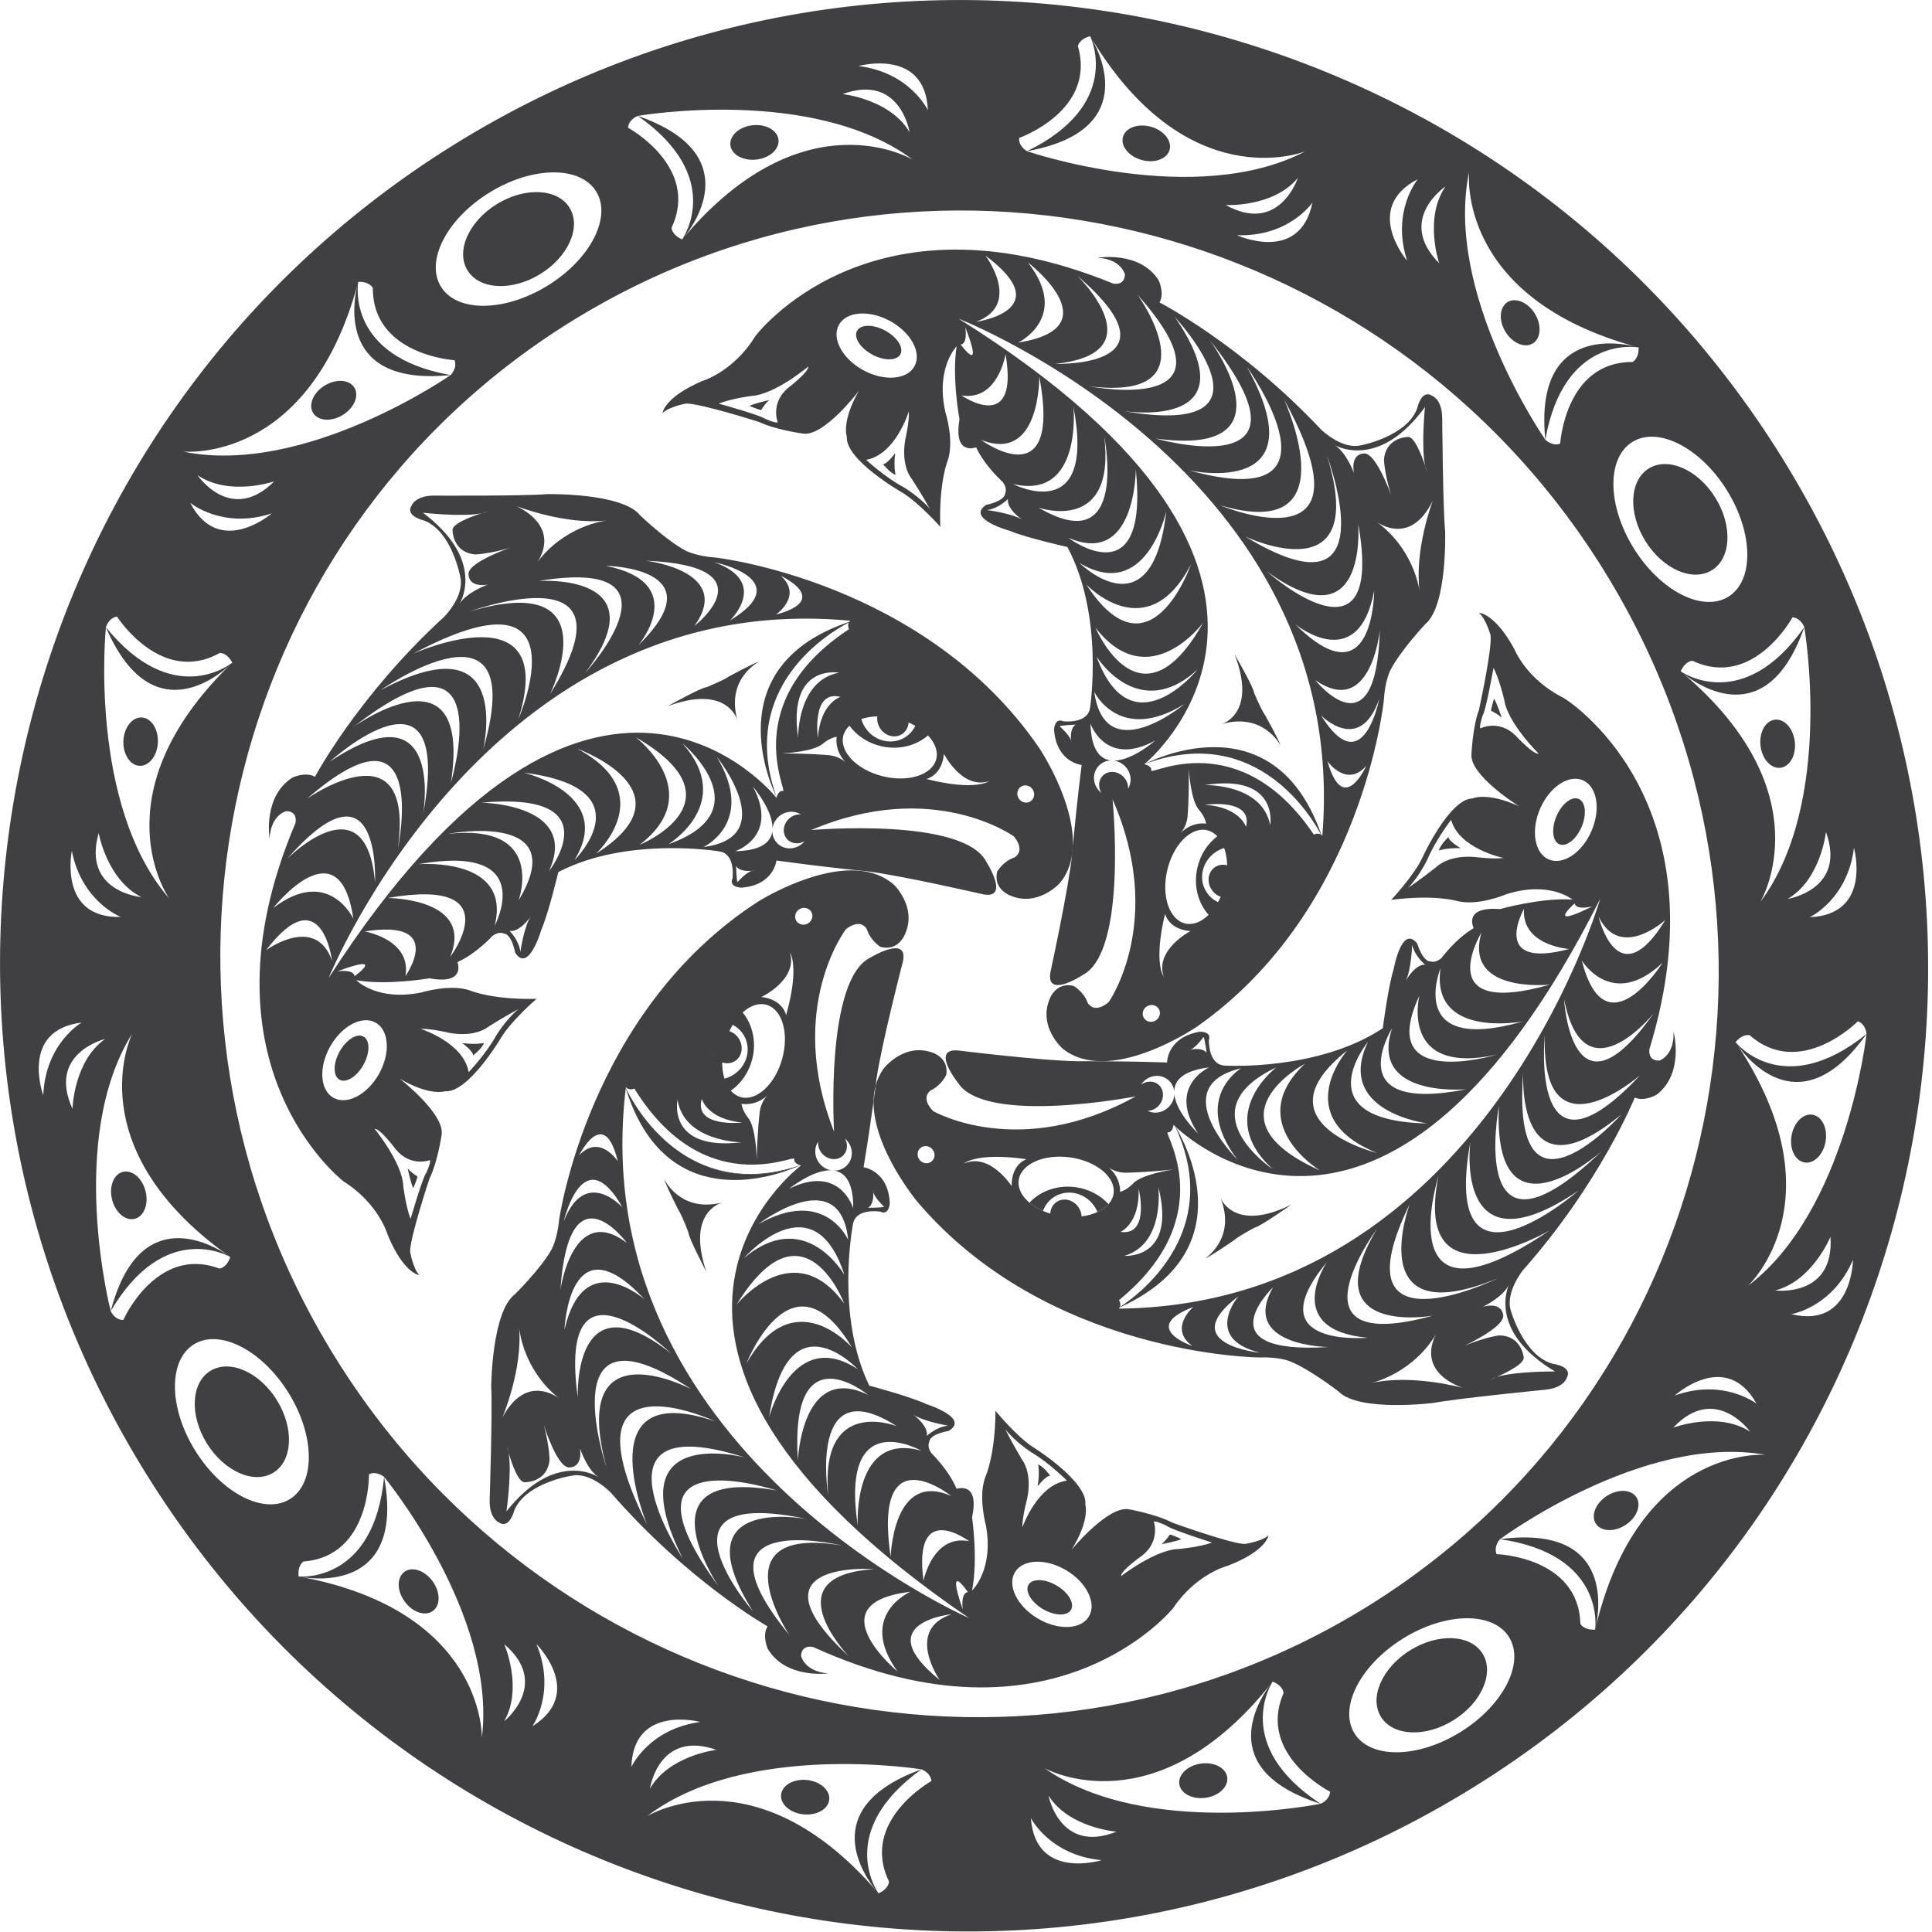<?xml version="1.0" encoding="UTF-8" standalone="no"?> <svg xmlns="http://www.w3.org/2000/svg" xmlns:xlink="http://www.w3.org/1999/xlink" xmlns:serif="http://www.serif.com/" width="100%" height="100%" viewBox="0 0 461 461" version="1.1" xml:space="preserve" style="fill-rule:evenodd;clip-rule:evenodd;stroke-linejoin:round;stroke-miterlimit:2;"> <g transform="matrix(1,0,0,1,-69.98,-65.499)"> <g transform="matrix(4.167,0,0,4.167,0,0)"> <g transform="matrix(-0.848,0.529,0.529,0.848,100.899,113.257)"> <path d="M1.249,-4.358C3.142,-4.357 4.677,-3.302 4.678,-2.001C4.677,-0.699 3.142,0.357 1.249,0.356C-0.644,0.357 -2.18,-0.698 -2.179,-2C-2.18,-3.302 -0.644,-4.357 1.249,-4.358" style="fill:rgb(64,63,65);fill-rule:nonzero;"></path> </g> </g> <g transform="matrix(4.167,0,0,4.167,0,0)"> <g transform="matrix(1,0,0,1,119.367,51.069)"> <path d="M0,39.901C0,39.901 2.362,39.528 3.533,36.788C3.533,36.788 3.497,40.755 0,39.901M-0.919,38.544C1.214,37.996 2.244,35.471 2.244,35.471C2.478,38.976 -0.919,38.544 -0.919,38.544M-2.482,38.283C-2.326,38.136 2.715,33.273 -3.074,24.5C-2.454,25.38 0.582,29.106 4.309,23.859C-0.467,27.7 -3.152,24.375 -3.19,24.327L-3.191,24.326C-2.762,23.81 -2.375,23.932 -2.375,23.932C0.515,26.475 3.815,23.13 3.815,23.13C4.276,23.305 4.309,23.859 4.309,23.859C4.309,23.859 3.196,33.981 -2.482,38.283M-11.191,57.791C-10.976,56.8 -10.234,51.941 -16.676,52.785C-16.665,52.777 -8.492,46.715 -1.48,47.954C-1.597,47.945 -8.687,47.477 -11.191,57.791M-11.232,57.961C-11.232,57.961 -11.232,57.962 -11.233,57.963L-11.233,57.965C-11.903,58.002 -12.077,57.635 -12.077,57.635C-12.178,53.788 -16.875,53.643 -16.875,53.643C-17.06,53.186 -16.676,52.785 -16.676,52.785C-10.67,53.666 -11.213,57.823 -11.232,57.961M-18.923,63.818C-21.365,65.343 -24.09,65.385 -25.009,63.912C-25.928,62.44 -24.693,60.011 -22.25,58.486C-19.807,56.962 -17.082,56.919 -16.163,58.392C-15.244,59.865 -16.48,62.294 -18.923,63.818M-26.952,67.937C-26.952,67.937 -36.93,69.984 -42.766,65.898C-42.615,65.981 -36.411,69.342 -29.81,61.084C-29.802,61.073 -29.795,61.063 -29.787,61.054C-29.746,61 -29.717,60.965 -29.705,60.95C-29.732,60.986 -29.76,61.021 -29.787,61.054C-29.794,61.063 -29.802,61.073 -29.81,61.083C-30.425,61.892 -33.145,65.981 -26.953,67.937C-32.04,64.592 -29.762,61.04 -29.699,60.944C-29.699,60.943 -29.698,60.942 -29.698,60.942C-29.075,61.192 -29.072,61.598 -29.072,61.598C-30.606,65.129 -26.41,67.244 -26.41,67.244C-26.435,67.736 -26.952,67.937 -26.952,67.937M-42.533,67.468C-41.357,69.33 -38.637,69.535 -38.637,69.535C-41.901,70.833 -42.533,67.468 -42.533,67.468M-43.542,68.759C-43.542,68.759 -42.463,70.891 -39.495,71.167C-39.495,71.167 -43.282,72.349 -43.542,68.759M-2.356,46.63C-4.208,45.438 -6.76,46.401 -6.76,46.401C-4.35,43.846 -2.356,46.63 -2.356,46.63M-6.672,44.56C-6.672,44.56 -3.739,41.888 -1.986,45.033C-1.986,45.033 -3.866,43.555 -6.672,44.56M-83.366,42.398C-95.979,22.093 -89.948,-4.466 -69.895,-16.923C-49.841,-29.381 -23.359,-23.019 -10.746,-2.715C1.868,17.59 -4.164,44.149 -24.217,56.607C-44.27,69.064 -70.753,62.702 -83.366,42.398M-51.667,72.387C-51.667,72.387 -51.653,72.792 -52.265,73.067C-52.265,73.067 -52.266,73.065 -52.269,73.063C-52.281,73.049 -52.325,73.001 -52.389,72.924C-52.349,72.97 -52.309,73.016 -52.27,73.062C-52.383,72.9 -54.703,69.48 -49.809,65.966C-55.885,68.163 -53.06,72.108 -52.393,72.919C-59.409,64.856 -65.527,68.654 -65.527,68.654C-59.865,64.33 -49.809,65.966 -49.809,65.966C-49.809,65.966 -49.283,66.145 -49.239,66.637C-49.239,66.637 -53.344,68.922 -51.667,72.387M-61.551,64.849C-61.608,64.856 -64.27,65.186 -65.357,67.074C-65.346,67.006 -64.83,63.699 -61.551,64.849M-66.418,65.826C-66.307,62.265 -62.552,63.233 -62.474,63.254C-65.427,63.65 -66.418,65.826 -66.418,65.826M-72.088,63.5C-72.088,63.5 -70.709,61.547 -71.854,58.796C-71.854,58.796 -69.038,61.59 -72.088,63.5M-73.702,63.211C-72.608,61.301 -73.698,58.802 -73.698,58.802C-71.023,61.078 -73.702,63.211 -73.702,63.211M-74.98,64.15C-74.977,63.93 -74.948,56.928 -85.274,54.959C-84.221,55.128 -79.417,55.563 -80.578,49.222C-81.152,55.267 -85.335,54.935 -85.471,54.923L-85.469,54.923L-85.474,54.923C-85.545,54.255 -85.188,54.063 -85.188,54.063C-81.35,53.766 -81.445,49.068 -81.445,49.068C-80.998,48.859 -80.578,49.222 -80.578,49.222C-80.578,49.222 -74.101,57.08 -74.98,64.15M-85.279,54.959C-85.377,54.943 -85.441,54.929 -85.464,54.924C-85.402,54.936 -85.34,54.947 -85.279,54.959L-85.278,54.959L-85.279,54.959M-85.971,50.491C-87.445,51.406 -89.872,50.166 -91.392,47.72C-92.911,45.274 -92.948,42.549 -91.474,41.633C-89.999,40.717 -87.573,41.958 -86.053,44.404C-84.534,46.85 -84.497,49.575 -85.971,50.491M-95.513,40.236C-96.006,40.237 -96.233,39.731 -96.233,39.731C-96.233,39.731 -98.784,29.87 -95,23.834C-95.073,23.982 -98.119,30.349 -89.54,36.522C-89.536,36.526 -89.532,36.529 -89.527,36.531C-89.456,36.58 -89.411,36.614 -89.395,36.627C-89.392,36.628 -89.39,36.63 -89.389,36.63L-89.387,36.632C-89.605,37.267 -90.009,37.291 -90.009,37.291C-93.613,35.938 -95.513,40.236 -95.513,40.236M-96.556,24.146C-98.355,25.415 -98.422,28.141 -98.422,28.141C-99.885,24.948 -96.556,24.146 -96.556,24.146M-97.897,23.203C-97.897,23.203 -99.972,24.39 -100.096,27.368C-100.096,27.368 -101.469,23.646 -97.897,23.203M-98.46,13.372C-97.894,16.262 -95.708,17.135 -95.658,17.154C-99.22,17.255 -98.475,13.448 -98.46,13.372M-96.923,12.354C-96.914,12.406 -96.426,15.047 -94.475,16.02C-94.546,16.014 -97.876,15.695 -96.923,12.354M-89.279,2.6C-89.28,2.601 -89.281,2.602 -89.281,2.602C-89.281,2.602 -89.28,2.601 -89.279,2.6ZM-96.509,0.567C-96.509,0.567 -96.36,0.031 -95.874,-0.043C-95.874,-0.043 -93.347,3.918 -89.988,2.039C-89.988,2.039 -89.584,2 -89.274,2.595L-89.275,2.596C-89.276,2.597 -89.276,2.598 -89.277,2.599L-89.278,2.598C-89.408,2.703 -92.694,5.262 -96.509,0.567C-93.956,6.495 -90.192,3.452 -89.417,2.734C-97.043,10.217 -92.888,16.096 -92.888,16.096C-97.542,10.702 -96.509,0.567 -96.509,0.567M-87.013,-5.948C-87.013,-5.948 -90.024,-3.365 -91.683,-6.56C-91.683,-6.56 -89.848,-5.027 -87.013,-5.948M-91.266,-8.144C-89.45,-6.9 -86.871,-7.786 -86.871,-7.786C-89.356,-5.303 -91.266,-8.144 -91.266,-8.144M-82.106,-19.032L-82.106,-19.033L-82.106,-19.032C-82.353,-18.032 -83.218,-13.221 -76.769,-13.873C-82.742,-14.93 -82.083,-19.064 -82.058,-19.208L-82.058,-19.207L-82.058,-19.208C-82.057,-19.211 -82.057,-19.212 -82.057,-19.212C-81.385,-19.229 -81.223,-18.857 -81.223,-18.857C-81.236,-15.009 -76.545,-14.724 -76.545,-14.724C-76.373,-14.263 -76.769,-13.873 -76.769,-13.873C-76.769,-13.873 -85.126,-8.048 -92.102,-9.495C-91.98,-9.482 -84.915,-8.807 -82.106,-19.032M-82.061,-19.198L-82.06,-19.199C-82.06,-19.199 -82.06,-19.198 -82.061,-19.198C-82.074,-19.148 -82.087,-19.098 -82.101,-19.049C-82.082,-19.123 -82.068,-19.175 -82.061,-19.198M-74.519,-24.341C-72.063,-25.843 -69.338,-25.861 -68.432,-24.381C-67.526,-22.901 -68.783,-20.482 -71.238,-18.979C-73.695,-17.476 -76.42,-17.458 -77.326,-18.938C-78.232,-20.419 -76.976,-22.837 -74.519,-24.341M-63.408,-21.763C-63.449,-21.712 -63.48,-21.675 -63.497,-21.657C-63.501,-21.652 -63.504,-21.648 -63.507,-21.646C-63.507,-21.645 -63.507,-21.645 -63.508,-21.645C-63.507,-21.645 -63.507,-21.645 -63.507,-21.646C-63.505,-21.648 -63.501,-21.652 -63.497,-21.657C-63.467,-21.693 -63.438,-21.728 -63.408,-21.763M-66.049,-28.714C-66.049,-28.714 -56.015,-30.463 -50.303,-26.206C-50.454,-26.295 -56.549,-29.832 -63.387,-21.788C-62.734,-22.6 -59.94,-26.583 -66.049,-28.713C-61.063,-25.219 -63.444,-21.737 -63.51,-21.642C-63.51,-21.643 -63.509,-21.643 -63.509,-21.643C-63.509,-21.643 -63.51,-21.643 -63.51,-21.642C-63.511,-21.641 -63.511,-21.64 -63.511,-21.64C-64.126,-21.909 -64.117,-22.314 -64.117,-22.314C-62.48,-25.797 -66.61,-28.037 -66.61,-28.037C-66.571,-28.528 -66.049,-28.714 -66.049,-28.714M-50.488,-27.782C-51.609,-29.677 -54.321,-29.964 -54.321,-29.964C-51.02,-31.164 -50.488,-27.782 -50.488,-27.782M-49.441,-29.042C-49.441,-29.042 -50.456,-31.206 -53.414,-31.569C-53.414,-31.569 -49.595,-32.639 -49.441,-29.042M-40.851,-32.709C-40.851,-32.709 -40.796,-33.11 -40.147,-33.278L-40.146,-33.276C-40.099,-33.179 -38.287,-29.361 -43.766,-26.693L-43.767,-26.694C-43.767,-26.694 -44.254,-26.959 -44.215,-27.451C-44.215,-27.451 -39.783,-29.01 -40.851,-32.709M-40.045,-33.109L-40.042,-33.104C-34.575,-24.122 -28.027,-26.607 -27.824,-26.686C-34.127,-23.389 -43.741,-26.685 -43.766,-26.693C-37.421,-27.83 -39.516,-32.179 -40.043,-33.104L-40.045,-33.109C-40.077,-33.161 -40.108,-33.214 -40.14,-33.267C-40.127,-33.246 -40.094,-33.194 -40.045,-33.109M-32.383,-23.61C-32.383,-23.61 -29.66,-23.465 -28.255,-25.161C-28.255,-25.161 -29.312,-21.904 -32.383,-23.61M-27.419,-23.751C-28.138,-20.224 -31.742,-21.882 -31.742,-21.882C-28.763,-21.775 -27.419,-23.751 -27.419,-23.751M-21.384,-25.092C-21.384,-25.092 -22.918,-23.259 -22,-20.424C-22,-20.424 -24.581,-23.437 -21.384,-25.092M-19.8,-24.674C-21.047,-22.86 -20.162,-20.279 -20.162,-20.279C-22.643,-22.767 -19.8,-24.674 -19.8,-24.674M-18.449,-25.509C-18.461,-25.388 -19.143,-18.324 -8.923,-15.504C-9.928,-15.753 -14.729,-16.616 -14.084,-10.173C-13.022,-16.143 -8.889,-15.48 -8.745,-15.455C-8.746,-15.456 -8.747,-15.456 -8.748,-15.456C-8.747,-15.456 -8.746,-15.456 -8.745,-15.455C-8.742,-15.455 -8.741,-15.454 -8.741,-15.454C-8.724,-14.784 -9.096,-14.621 -9.096,-14.621C-12.945,-14.638 -13.233,-9.948 -13.233,-9.948C-13.695,-9.776 -14.085,-10.172 -14.085,-10.172C-14.085,-10.172 -19.902,-18.534 -18.449,-25.509M-8.903,-15.498C-8.901,-15.498 -8.899,-15.498 -8.897,-15.497C-8.899,-15.498 -8.901,-15.498 -8.903,-15.498C-8.905,-15.499 -8.908,-15.5 -8.91,-15.5C-8.907,-15.5 -8.905,-15.499 -8.903,-15.498M-8.756,-15.459C-8.756,-15.459 -8.756,-15.458 -8.755,-15.458L-8.756,-15.458C-8.798,-15.47 -8.84,-15.481 -8.881,-15.493C-8.82,-15.478 -8.776,-15.465 -8.756,-15.459M-3.682,-7.27C-2.163,-4.824 -2.126,-2.099 -3.6,-1.183C-5.075,-0.267 -7.501,-1.508 -9.021,-3.954C-10.541,-6.4 -10.577,-9.125 -9.103,-10.041C-7.629,-10.957 -5.202,-9.717 -3.682,-7.27M0.069,0C0.56,0.039 0.745,0.562 0.745,0.562C0.746,0.565 2.486,10.599 -1.777,16.306C-1.687,16.155 1.855,10.063 -6.182,3.218C-5.368,3.874 -1.389,6.667 0.745,0.562C-2.753,5.546 -6.233,3.161 -6.328,3.095L-6.327,3.096C-6.325,3.098 -6.32,3.102 -6.313,3.108C-6.277,3.138 -6.24,3.169 -6.205,3.2C-6.257,3.157 -6.294,3.125 -6.313,3.108C-6.321,3.102 -6.325,3.098 -6.327,3.096L-6.33,3.093C-6.061,2.478 -5.656,2.488 -5.656,2.488C-2.174,4.129 0.069,0 0.069,0M-0.201,16.122C1.696,15.003 1.985,12.292 1.985,12.292C3.182,15.593 -0.201,16.122 -0.201,16.122M1.059,17.17C1.059,17.17 3.224,16.157 3.589,13.199C3.589,13.199 4.655,17.02 1.059,17.17M-0.53,-9.144C-16.662,-35.112 -50.708,-43.136 -76.574,-27.067C-102.441,-10.999 -110.334,23.078 -94.203,49.046C-78.071,75.013 -44.025,83.037 -18.158,66.969C7.708,50.9 15.601,16.823 -0.53,-9.144" style="fill:rgb(64,63,65);fill-rule:nonzero;"></path> </g> </g> <g transform="matrix(4.167,0,0,4.167,0,0)"> <g transform="matrix(-0.99,0.142,0.142,0.99,85.974,118.634)"> <path d="M0.141,-1.967C0.905,-1.968 1.526,-1.525 1.526,-0.979C1.527,-0.432 0.905,0.01 0.141,0.01C-0.624,0.011 -1.245,-0.432 -1.245,-0.978C-1.246,-1.525 -0.624,-1.967 0.141,-1.967" style="fill:rgb(64,63,65);fill-rule:nonzero;"></path> </g> </g> <g transform="matrix(4.167,0,0,4.167,0,0)"> <g transform="matrix(-0.837,0.547,0.547,0.837,110.243,102.61)"> <path d="M0.541,-1.817C1.306,-1.816 1.926,-1.373 1.927,-0.828C1.926,-0.281 1.306,0.16 0.54,0.161C-0.225,0.16 -0.845,-0.283 -0.846,-0.828C-0.845,-1.375 -0.225,-1.816 0.541,-1.817" style="fill:rgb(64,63,65);fill-rule:nonzero;"></path> </g> </g> <g transform="matrix(4.167,0,0,4.167,0,0)"> <g transform="matrix(1,0,0,1,99.027,55.284)"> <path d="M0,36.828C-0.256,37.302 -0.939,38.979 1.516,39.906C1.428,39.882 -1.386,39.114 -3.713,39.629C-3.415,39.558 -1.294,38.984 0,36.828M-6.257,32.714C-6.311,32.795 -8.828,36.586 -3.922,37.037C-3.922,37.037 -10.325,37.63 -6.257,32.714M-9.336,34.149C-11.233,37.489 -6.275,37.567 -6.164,37.569C-13.317,38.017 -9.414,34.223 -9.336,34.149M-11.318,34.663C-11.318,34.663 -13.386,37.079 -10.083,37.893C-10.083,37.893 -14.963,37.422 -11.318,34.663M-13.955,37.51C-13.955,37.51 -17.023,36.473 -13.901,35.274C-13.901,35.274 -15.345,36.502 -13.955,37.51M-18.121,35.303C-18.062,35.277 -18.003,35.25 -17.945,35.223L-17.945,35.222C-10.941,31.928 -14.461,25.707 -14.921,24.952C-13.701,26.095 -2.539,35.564 9.394,11.913C9.316,12.182 2.589,35.152 -18.172,35.371C-18.151,35.349 -18.134,35.327 -18.121,35.303M-18.213,35.345C-18.19,35.334 -18.167,35.324 -18.143,35.313C-18.167,35.324 -18.192,35.335 -18.216,35.346C-18.216,35.346 -18.214,35.345 -18.213,35.345M-18.757,29.386C-18.916,29.567 -19.132,29.719 -19.391,29.839C-19.654,29.96 -19.961,30.046 -20.297,30.088L-20.297,30.089C-20.593,30.127 -20.912,30.13 -21.241,30.097C-20.912,30.13 -20.593,30.127 -20.296,30.088C-20.306,29.923 -20.356,29.757 -20.452,29.603C-20.733,29.15 -21.293,28.99 -21.704,29.245C-21.943,29.394 -22.078,29.65 -22.094,29.927C-22.239,29.883 -22.377,29.832 -22.509,29.775C-22.807,29.644 -23.069,29.484 -23.284,29.304C-23.725,28.931 -23.964,28.47 -23.899,28.01C-23.768,27.08 -22.445,26.498 -20.944,26.711C-19.444,26.923 -18.335,27.849 -18.465,28.779C-18.497,29.004 -18.599,29.208 -18.757,29.386M-22.094,29.927C-21.917,29.982 -21.73,30.026 -21.536,30.059C-21.73,30.026 -21.917,29.983 -22.094,29.927M-21.938,30.526C-21.984,30.453 -22.016,30.376 -22.042,30.299C-22.016,30.376 -21.984,30.453 -21.938,30.526C-21.798,30.752 -21.587,30.905 -21.361,30.97C-21.588,30.905 -21.798,30.752 -21.938,30.526M-27.041,27.066C-27.041,27.066 -26.336,26.398 -23.454,26.814C-23.454,26.814 -24.324,27.085 -24.304,28.354C-24.304,28.354 -25.555,26.404 -27.041,27.066M-17.603,27.582C-17.603,27.582 -16.669,27.575 -15.041,27.402C-15.137,27.416 -16.897,27.679 -17.37,28.226C-17.37,28.226 -17.68,28.565 -18.096,28.686C-18.096,28.686 -18.015,27.915 -18.755,27.277C-18.685,27.334 -18.281,27.634 -17.603,27.582M-14.928,24.946C-14.925,24.948 -14.924,24.949 -14.922,24.951C-14.921,24.951 -14.921,24.952 -14.921,24.952C-14.924,24.95 -14.925,24.948 -14.928,24.946M-14.969,24.877L-14.968,24.878C-14.965,24.884 -14.963,24.889 -14.96,24.895C-14.963,24.889 -14.966,24.883 -14.969,24.877M-18.073,30.975C-18.073,30.975 -16.965,30.517 -17.03,28.508C-17.013,28.576 -16.383,31.222 -18.073,30.975M-15.905,28.396C-14.842,32.582 -17.841,32.346 -17.841,32.346C-15.535,31.659 -15.895,28.486 -15.905,28.396M-18.108,35.279C-18.109,35.282 -18.111,35.285 -18.113,35.288C-18.111,35.285 -18.11,35.282 -18.108,35.279M-18.155,34.881C-12.271,30.07 -15.649,25.252 -15.364,25.274C-15.112,25.294 -15.046,24.946 -15.034,24.863C-15.033,24.852 -15.032,24.845 -15.032,24.845C-15.032,24.845 -15.002,24.876 -14.943,24.931L-14.943,24.932C-13.739,27.491 -13.938,29.617 -14.642,31.267C-14.666,31.325 -14.691,31.381 -14.717,31.438C-14.732,31.473 -14.748,31.507 -14.765,31.541C-14.769,31.549 -14.773,31.557 -14.776,31.564C-15.802,33.708 -17.644,34.982 -18.108,35.279C-18.021,35.087 -18.155,34.881 -18.155,34.881M-16.826,22.453C-16.456,21.992 -15.797,21.905 -15.357,22.259C-15.149,22.427 -15.026,22.662 -14.994,22.914C-14.974,22.289 -14.484,21.74 -12.997,21.557C-12.997,21.557 -15.442,22.647 -13.623,25.345C-13.623,25.345 -14.876,24.159 -14.987,23.104C-14.998,23.324 -15.078,23.547 -15.23,23.735C-15.551,24.134 -16.087,24.253 -16.511,24.048L-16.51,24.045C-16.267,24.037 -16.018,23.918 -15.843,23.7C-15.542,23.326 -15.574,22.802 -15.911,22.531C-16.186,22.311 -16.578,22.323 -16.877,22.535L-16.883,22.53C-16.865,22.504 -16.846,22.478 -16.826,22.453M-14.06,20.541C-14.109,20.562 -14.156,20.573 -14.201,20.574C-14.19,20.57 -14.137,20.556 -14.06,20.541M-13.316,19.814C-13.244,19.908 -13.136,20.723 -13.136,20.723C-13.346,20.445 -13.821,20.494 -14.06,20.541C-13.719,20.392 -13.316,19.814 -13.316,19.814M-11.168,21.606C-11.168,21.606 -14.032,23.326 -11.381,26.829C-11.381,26.829 -15.57,22.654 -11.168,21.606M-9.147,21.555C-9.147,21.555 -12.762,24.29 -9.346,27.389C-9.488,27.293 -14.31,24.005 -9.147,21.555M-7.513,21.348C-11.083,24.716 -6.735,27.405 -6.651,27.457C-13.348,24.465 -7.513,21.348 -7.513,21.348M-5.087,20.587C-5.087,20.587 -8.469,24.401 -3.378,26.457C-3.506,26.426 -10.305,24.713 -5.087,20.587M-3.898,20.091C-5.807,24.062 -0.605,24.752 -0.493,24.766C-7.561,24.62 -3.972,20.181 -3.898,20.091M-2.516,19.313C-3.842,23.278 1.597,22.82 1.74,22.808C-5.552,24.246 -2.572,19.403 -2.516,19.313M-1.369,14.534C-1.226,15.185 -0.651,15.652 -0.627,15.673C-1.189,15.644 -1.691,16.516 -1.737,16.6C-1.42,15.994 -1.369,14.534 -1.369,14.534M3.468,20.829C3.311,20.876 -3.497,22.881 -0.959,17.463C-0.978,17.541 -2.054,22.033 3.468,20.829M0.255,15.872C-0.325,19.894 4.852,18.947 4.981,18.922C-1.726,20.847 0.221,15.959 0.255,15.872M2.603,13.826C1.569,17.309 6.406,16.827 6.522,16.816C-0.338,18.769 2.549,13.918 2.603,13.826M5.033,12.48C4.894,14.602 7.622,14.775 7.622,14.775C3.086,15.989 4.996,12.546 5.033,12.48M7.932,12.167C8.027,12.587 8.954,12.333 8.954,12.333C6.189,13.71 7.932,12.167 7.932,12.167M6.451,9.646C5.638,9.296 5.416,7.997 5.956,6.746C6.496,5.495 7.593,4.765 8.407,5.115C9.219,5.466 9.441,6.765 8.901,8.016C8.361,9.267 7.264,9.997 6.451,9.646M4.555,2.556C3.598,1.608 2.539,2.141 2.539,2.141C2.452,2.027 2.678,1.378 2.678,1.378C2.849,1.13 3.29,-1.324 3.29,-1.324C3.65,-0.611 3.903,0.512 3.903,0.512C4.094,1.829 5.873,3.588 5.873,3.588C5.574,3.666 4.555,2.556 4.555,2.556M13.128,13.115C10.391,17.605 9.306,12.917 9.306,12.917C10.532,15.483 13.128,13.115 13.128,13.115M8.346,15.436C8.346,15.436 10.065,18.3 12.968,15.566C12.968,15.566 9.698,20.773 8.346,15.436M7.328,17.642C8.438,23.336 12.304,18.654 12.462,18.46C7.781,25.06 7.334,17.754 7.328,17.642M6.229,19.682C5.988,26.856 11.492,22.168 11.69,21.997C5.319,28.812 6.213,19.838 6.229,19.682M4.994,21.802C4.969,22.263 4.689,29.162 10.62,24.24C10.62,24.24 4.234,31.398 4.994,21.802M3.596,23.779C3.241,31.782 9.255,26.556 9.48,26.357C1.768,33.743 3.565,23.954 3.596,23.779M1.962,25.826C1.932,26.07 1.073,33.4 8.154,28.614C8.154,28.614 0.217,35.516 1.962,25.826M0.136,27.787C-1.414,35.498 6.514,30.886 6.514,30.886C-2.767,37.155 0.084,27.953 0.136,27.787M-1.514,29.394C-1.565,29.531 -4.206,36.827 3.529,33.636C3.313,33.74 -5.766,38.098 -1.514,29.394M-0.181,35.772C-8.727,38.119 -3.504,30.966 -3.394,30.817C-7.039,36.943 -0.322,35.797 -0.181,35.772M4.803,37.286C5.235,37.836 5.875,38.41 6.81,38.969C6.81,38.969 4.542,38.948 3.465,39.286C4.034,39.035 5.113,38.506 5.014,38.134C5.014,38.134 4.97,37.725 4.687,37.378C4.478,37.122 4.139,36.9 3.59,36.905C3.59,36.905 2.759,37.019 1.622,37.499C1.622,37.499 3.842,36.468 3.846,35.793C3.846,35.793 3.86,34.954 2.683,35.263C2.683,35.263 3.833,34.718 4.172,34.001C4.066,34.239 3.526,35.66 4.803,37.286M3.126,39.428C3.216,39.375 3.329,39.328 3.462,39.287C3.262,39.374 3.126,39.428 3.126,39.428M-28.903,26.953C-29.112,27.112 -29.418,27.062 -29.584,26.841C-29.75,26.621 -29.716,26.313 -29.506,26.155C-29.297,25.997 -28.992,26.046 -28.825,26.266C-28.658,26.487 -28.693,26.794 -28.903,26.953M2.233,9.508C0.671,9.377 0.011,10.085 0.011,10.085C-0.828,10.75 -1.597,11.273 -1.597,11.273C-0.944,10.598 -0.486,9.625 -0.486,9.625C-0.029,8.533 0.862,7.381 0.862,7.381C1.306,9.018 3.787,9.548 3.856,9.563C3.232,9.647 2.233,9.508 2.233,9.508M-0.157,40.771C1.049,40.53 6.297,40.007 6.297,40.007C7.332,39.895 7.487,39.33 7.487,39.33C7.833,38.665 6.704,38.534 6.704,38.534C5.031,38.098 4.292,35.523 4.292,35.523C3.93,34.454 4.974,33.171 4.974,33.171C9.416,28.152 11.376,23.286 11.376,23.286C11.96,23.531 12.636,23.114 12.65,23.105C14.214,21.879 13.615,19.576 13.595,19.503C13.659,20.888 12.792,21.163 12.792,21.163C12.11,21.208 12.213,20.526 12.213,20.526C16.626,6.079 7.316,0.406 7.316,0.406C5.169,-0.656 4.49,-2.382 4.49,-2.382C3.353,-4.476 2.46,-4.472 2.46,-4.472C2.868,-4.11 3.122,-3.182 3.122,-3.182C3.211,-2.354 2.455,1.085 2.455,1.085C2.088,2.079 2.024,3.651 2.024,3.651C1.958,4.849 4.68,6.559 4.749,6.602C2.903,5.761 2.085,6.157 2.085,6.157C0.756,6.177 -0.779,9.534 -0.779,9.534C-1.253,10.564 -2.568,11.962 -2.568,11.962C-0.076,11.644 1.196,12.025 1.196,12.025C2.376,12.341 4.001,11.648 4.001,11.648C6.484,10.845 7.81,11.945 7.81,11.945C6.016,11.825 3.655,12.492 3.655,12.492C1.512,12.324 2.153,13.584 2.153,13.584C1.127,14.182 0.311,15.293 0.311,15.293C-0.038,15.601 -0.303,15.488 -0.303,15.488C-0.767,15.526 -1.079,14.463 -1.079,14.463C-1.969,13.346 -2.429,15.933 -2.429,15.933C-2.747,16.935 -3.05,19.314 -3.05,19.314C-6.782,21.78 -12.09,21.453 -12.09,21.453C-13.054,21.422 -13.01,20 -13.01,20C-12.834,19.464 -13.555,19.517 -13.555,19.517C-13.918,19.581 -14.209,19.688 -14.444,19.817C-15.409,20.35 -15.405,21.275 -15.405,21.275C-16.908,21.226 -18.23,21.209 -19.153,21.204C-20.007,21.199 -20.519,21.204 -20.519,21.204C-22.505,21.185 -27.392,20.585 -27.392,20.585C-28.143,20.53 -28.168,20.956 -27.991,21.415C-27.799,21.913 -27.37,22.448 -27.37,22.448C-25.795,24.884 -17.204,23.218 -17.204,23.218C-23.858,26.912 -28.792,24.062 -28.792,24.062C-29.574,23.266 -28.932,22.87 -28.932,22.87C-28.305,22.574 -28.043,21.973 -28.043,21.973C-28.016,21.769 -28.032,21.595 -28.077,21.448C-28.262,20.836 -28.935,20.677 -28.935,20.677C-30.573,20.17 -31.673,21.675 -31.673,21.675C-31.869,21.968 -32.005,22.28 -32.091,22.603L-32.091,22.605C-32.119,22.822 -32.159,23.122 -32.21,23.491C-32.253,26.188 -29.712,29.237 -29.712,29.237C-22.216,38.075 -10.146,38.165 -10.146,38.165C-8.967,38.124 -8.366,38.386 -8.366,38.386C-7.207,38.852 -5.573,40.123 -5.573,40.123C-4.411,41.304 -0.157,40.771 -0.157,40.771" style="fill:rgb(64,63,65);fill-rule:nonzero;"></path> </g> </g> <g transform="matrix(4.167,0,0,4.167,0,0)"> <g transform="matrix(1,0,0,1,66.797,97.642)"> <path d="M0,-13.659C-0.014,-13.709 -0.02,-13.757 -0.014,-13.801C-0.014,-13.801 -0.006,-13.745 0,-13.659C0.099,-13.302 0.624,-12.822 0.624,-12.822C0.521,-12.763 -0.301,-12.762 -0.301,-12.762C0.005,-12.935 0.015,-13.417 0,-13.659M-4.82,-13.85C-4.82,-13.85 -3.484,-14.934 -2.423,-14.91C-2.639,-14.951 -2.848,-15.059 -3.013,-15.233C-3.366,-15.603 -3.414,-16.15 -3.156,-16.543L-3.153,-16.542C-3.176,-16.299 -3.091,-16.038 -2.898,-15.836C-2.566,-15.489 -2.044,-15.451 -1.73,-15.751C-1.476,-15.994 -1.437,-16.383 -1.608,-16.707L-1.602,-16.713C-1.578,-16.692 -1.555,-16.67 -1.533,-16.647C-1.124,-16.219 -1.124,-15.556 -1.533,-15.165C-1.726,-14.98 -1.975,-14.89 -2.228,-14.891C-1.612,-14.788 -1.133,-14.229 -1.146,-12.733C-1.146,-12.733 -1.906,-15.3 -4.82,-13.85M-1.22,-4.765C-1.22,-4.765 -4.558,-8.618 -7.264,-3.839C-7.218,-3.954 -4.629,-10.482 -1.22,-4.765M-0.884,-3.521C-4.572,-5.934 -5.939,-0.86 -5.965,-0.757C-4.896,-7.742 -0.968,-3.61 -0.884,-3.521M-4.315,1.716C-4.788,-5.702 -0.38,-2.119 -0.294,-2.048C-4.102,-3.907 -4.315,1.716 -4.315,1.716M1.336,-0.262C1.255,-0.294 -3.051,-1.943 -2.581,3.685C-2.606,3.528 -3.705,-3.49 1.336,-0.262M4.293,-0.286C3.615,-0.228 3.068,0.301 3.068,0.301C3.17,-0.255 2.361,-0.872 2.292,-0.923C2.84,-0.534 4.25,-0.293 4.293,-0.286M4.474,3.745C1.118,2.246 0.999,7.24 0.999,7.24C-0.04,0.185 4.388,3.676 4.474,3.745M5.492,6.331C3.431,5.918 2.89,8.535 2.878,8.595C2.261,3.896 5.492,6.331 5.492,6.331M5.123,10.234C4.122,7.316 5.422,9.245 5.422,9.245C5.004,9.283 5.117,10.183 5.123,10.234M-0.888,5.434C-1.918,-1.463 2.668,1.101 2.754,1.149C-1.159,0.047 -0.895,5.31 -0.888,5.434M-6.583,-11.822C-6.583,-11.822 -1.897,-15.428 -1.435,-10.926C-1.435,-10.926 -2.764,-13.991 -6.583,-11.822M-1.657,-7.268C-4.519,-11.238 -7.743,-7.317 -7.826,-7.215C-3.983,-13.461 -1.657,-7.268 -1.657,-7.268M-7.406,-9.877C-7.312,-9.984 -3.406,-14.369 -1.648,-8.916C-1.648,-8.916 -3.886,-12.858 -7.406,-9.877M-14.171,-19.607C-11.926,-12.375 -5.744,-14.535 -4.443,-15.082C-6.682,-14.383 -8.503,-14.646 -9.936,-15.311C-9.95,-15.317 -9.964,-15.323 -9.977,-15.33C-12.66,-16.562 -13.969,-19.197 -14.169,-19.627C-14.169,-19.623 -14.17,-19.618 -14.17,-19.614C-14.17,-19.618 -14.169,-19.622 -14.169,-19.627C-14.167,-19.642 -14.166,-19.657 -14.164,-19.673C-13.981,-19.448 -13.68,-19.592 -13.68,-19.592C-9.681,-13.129 -4.462,-15.847 -4.521,-15.566C-4.581,-15.286 -4.139,-15.182 -4.139,-15.182C-4.139,-15.182 -17.71,-5.091 5.485,10.729C5.485,10.729 -16.634,1.08 -14.171,-19.607M3.802,14.273C-0.292,10.971 4.499,10.51 4.499,10.51C1.794,11.388 3.802,14.273 3.802,14.273M1.393,13.793C1.393,13.793 -3.341,9.869 2.127,9.228C2.127,9.228 -0.937,10.557 1.393,13.793M0.074,7.929C-5.768,8.286 -1.507,12.808 -1.406,12.914C-7.34,7.411 -0.047,7.92 0.074,7.929M-4.812,11.69C-10.739,4.476 -1.967,6.534 -1.806,6.573C-9.016,5.372 -4.812,11.69 -4.812,11.69M-3.749,5.07C-4.232,4.98 -10.992,3.819 -6.898,10.329C-6.898,10.329 -13.157,3.062 -3.749,5.07M-5.52,3.427C-13.56,1.998 -8.844,8.929 -8.844,8.929C-15.221,0.23 -5.52,3.427 -5.52,3.427M-7.333,1.54C-7.462,1.505 -14.76,-0.395 -10.913,7.311C-10.913,7.311 -16.717,-1.465 -7.333,1.54M-9.043,-0.53C-16.396,-3.045 -13.03,5.19 -12.951,5.384C-17.945,-4.63 -9.206,-0.606 -9.043,-0.53M-15.287,2.065C-15.389,1.756 -18.456,-7.706 -10.42,-2.376C-10.555,-2.447 -17.433,-6.014 -15.287,2.065M-19.102,2.872C-19.695,3.229 -20.337,3.783 -21.002,4.623C-21.002,4.623 -20.684,2.376 -20.878,1.264C-20.704,1.862 -20.321,3 -19.939,2.951C-19.939,2.951 -19.549,2.96 -19.178,2.745C-18.884,2.575 -18.603,2.265 -18.534,1.701C-18.534,1.701 -18.539,0.865 -18.863,-0.32C-18.818,-0.177 -18.112,2.011 -17.465,2.1C-17.465,2.1 -16.636,2.224 -16.787,1.019C-16.771,1.065 -16.392,2.215 -15.751,2.646C-16.023,2.486 -17.352,1.818 -19.102,2.872M-20.878,1.261C-20.935,1.071 -20.968,0.936 -20.974,0.914C-20.933,1.009 -20.902,1.126 -20.878,1.261M-21.237,-0.749C-21.201,-0.833 -20.071,-3.527 -20.279,-5.9C-20.25,-5.616 -19.969,-3.432 -18.001,-1.859C-18.457,-2.182 -20.01,-3.036 -21.237,-0.749M-17.682,-5.766C-17.676,-5.89 -17.388,-12.145 -13.088,-7.511C-13.088,-7.511 -16.578,-10.62 -17.682,-5.766M-16.917,-1.89C-18.124,-10.667 -11.721,-4.558 -11.584,-4.427C-17.168,-8.833 -16.924,-2.062 -16.917,-1.89M-14.107,-10.752C-17.173,-13.074 -17.9,-8.162 -17.914,-8.057C-17.418,-15.278 -14.107,-10.752 -14.107,-10.752M-14.359,-12.785C-14.359,-12.785 -16.483,-15.151 -17.723,-11.985C-17.702,-12.073 -16.595,-16.723 -14.359,-12.785M-14.627,-15.426C-14.627,-15.426 -15.654,-17.019 -16.836,-15.773C-16.836,-15.773 -15.407,-18.68 -14.627,-15.426M-14.195,-19.685C-14.188,-19.66 -14.18,-19.634 -14.171,-19.608C-14.18,-19.634 -14.188,-19.66 -14.196,-19.687C-14.196,-19.687 -14.196,-19.686 -14.195,-19.685M-11.207,-18.949C-10.829,-16.571 -7.631,-16.514 -7.545,-16.512C-11.835,-16.007 -11.207,-18.949 -11.207,-18.949M-9.818,-18.999C-9.818,-18.999 -9.509,-17.841 -7.509,-17.642C-7.576,-17.635 -10.284,-17.355 -9.818,-18.999M-9.299,-22.316C-9.371,-22.063 -9.335,-21.77 -9.176,-21.516C-9.081,-21.362 -8.954,-21.243 -8.811,-21.162C-8.954,-21.243 -9.081,-21.362 -9.177,-21.516C-9.335,-21.77 -9.371,-22.063 -9.299,-22.316M-6.057,-19.196C-6.103,-19.154 -6.478,-18.79 -6.516,-18.089C-6.516,-18.089 -6.631,-17.165 -6.673,-15.533C-6.676,-15.684 -6.713,-17.411 -7.185,-17.942C-7.185,-17.942 -7.48,-18.294 -7.546,-18.722C-7.546,-18.722 -6.788,-18.539 -6.057,-19.196M-7.924,-21.159C-7.514,-21.414 -7.409,-21.987 -7.69,-22.439C-7.825,-22.656 -8.024,-22.806 -8.241,-22.875C-8.247,-22.86 -8.253,-22.846 -8.26,-22.831C-8.253,-22.846 -8.247,-22.86 -8.241,-22.875C-8.181,-23.003 -8.116,-23.124 -8.047,-23.239C-7.879,-23.518 -7.686,-23.757 -7.478,-23.946C-7.051,-24.334 -6.564,-24.512 -6.115,-24.387C-5.211,-24.134 -4.807,-22.747 -5.215,-21.287C-5.621,-19.828 -6.685,-18.848 -7.589,-19.101C-7.808,-19.162 -7.998,-19.29 -8.153,-19.468C-8.312,-19.65 -8.435,-19.884 -8.519,-20.157C-8.435,-19.884 -8.312,-19.65 -8.153,-19.469L-8.147,-19.474C-7.576,-19.872 -7.128,-20.497 -6.931,-21.262C-6.674,-22.262 -6.91,-23.259 -7.477,-23.946C-7.686,-23.757 -7.879,-23.518 -8.047,-23.239L-8.044,-23.238C-7.778,-23.099 -7.551,-22.889 -7.395,-22.614C-6.947,-21.825 -7.254,-20.805 -8.082,-20.334C-8.223,-20.254 -8.369,-20.196 -8.519,-20.157C-8.605,-20.434 -8.65,-20.749 -8.648,-21.087C-8.408,-21.004 -8.145,-21.022 -7.924,-21.159M-8.491,-22.194C-8.589,-21.839 -8.639,-21.49 -8.645,-21.159C-8.639,-21.49 -8.59,-21.84 -8.491,-22.194M-4.768,-27.378C-4.768,-27.378 -4.199,-26.592 -4.989,-23.788C-4.989,-23.788 -5.143,-24.686 -6.404,-24.833C-6.404,-24.833 -4.307,-25.818 -4.768,-27.378M-4.212,-29.87C-3.972,-30.006 -3.672,-29.931 -3.543,-29.703C-3.413,-29.474 -3.502,-29.178 -3.742,-29.042C-3.982,-28.905 -4.282,-28.98 -4.412,-29.208C-4.541,-29.437 -4.452,-29.733 -4.212,-29.87M9.045,1.233C10.068,1.829 11.093,2.862 11.093,2.862C9.41,3.089 8.56,5.483 8.537,5.544C8.536,4.916 8.804,3.943 8.804,3.943C9.139,2.411 8.524,1.666 8.524,1.666C7.974,0.746 7.557,-0.085 7.557,-0.085C8.14,0.652 9.045,1.233 9.045,1.233M12.351,10.639C11.897,11.399 10.58,11.448 9.41,10.749C8.241,10.05 7.661,8.867 8.115,8.108C8.569,7.347 9.886,7.298 11.056,7.997C12.226,8.696 12.805,9.879 12.351,10.639M15.393,7.156C16.458,6.331 16.068,5.211 16.068,5.211C16.193,5.14 16.806,5.45 16.806,5.45C17.03,5.651 19.405,6.409 19.405,6.409C18.651,6.674 17.505,6.777 17.505,6.777C16.173,6.794 14.197,8.327 14.197,8.327C14.159,8.02 15.393,7.156 15.393,7.156M0.139,-19.755C0.172,-20.006 0.188,-20.144 0.188,-20.144C0.468,-22.111 1.703,-26.877 1.703,-26.877C1.854,-27.603 1.45,-27.693 0.981,-27.586C0.457,-27.466 -0.147,-27.099 -0.147,-27.099C-2.768,-25.857 -2.242,-17.121 -2.242,-17.121C-5.032,-24.202 -1.561,-28.719 -1.561,-28.719C-0.669,-29.391 -0.36,-28.703 -0.36,-28.703C-0.149,-28.043 0.412,-27.705 0.412,-27.705C0.623,-27.647 0.807,-27.643 0.966,-27.673C1.575,-27.792 1.814,-28.419 1.814,-28.419C2.531,-29.976 1.184,-31.264 1.184,-31.264C0.627,-31.751 -0.044,-31.989 -0.756,-32.06C-3.387,-32.321 -6.571,-30.31 -6.571,-30.31C-16.314,-24.037 -17.984,-12.082 -17.984,-12.082C-18.098,-10.908 -18.436,-10.347 -18.436,-10.347C-19.05,-9.258 -20.524,-7.805 -20.524,-7.805C-21.847,-6.808 -21.876,-2.52 -21.876,-2.52C-21.795,-1.293 -21.964,3.978 -21.964,3.978C-21.989,5.019 -21.449,5.246 -21.449,5.246C-20.835,5.677 -20.557,4.575 -20.557,4.575C-19.906,2.973 -17.256,2.577 -17.256,2.577C-16.148,2.358 -15.013,3.562 -15.013,3.562C-10.619,8.623 -6.053,11.204 -6.053,11.204C-6.375,11.757 -6.04,12.491 -6.04,12.491C-5.029,14.201 -2.666,13.908 -2.593,13.899C-3.974,13.78 -4.132,12.885 -4.132,12.885C-4.089,12.203 -3.425,12.395 -3.425,12.395C10.32,18.662 17.163,10.175 17.163,10.175C18.497,8.185 20.296,7.738 20.296,7.738C22.522,6.885 22.635,5.999 22.635,5.999C22.222,6.357 21.269,6.487 21.269,6.487C20.436,6.467 17.127,5.267 17.127,5.267C16.189,4.773 14.64,4.503 14.64,4.503C13.457,4.281 11.402,6.763 11.356,6.819C12.431,5.099 12.146,4.235 12.146,4.235C12.301,2.916 9.173,0.954 9.173,0.954C8.214,0.349 7,-1.138 7,-1.138C6.989,1.374 6.446,2.586 6.446,2.586C5.978,3.714 6.451,5.416 6.451,5.416C6.923,7.982 5.658,9.153 5.658,9.153C6.013,7.39 5.66,4.963 5.66,4.963C6.108,2.86 4.774,3.33 4.774,3.33C4.316,2.235 3.322,1.28 3.322,1.28C3.061,0.894 3.208,0.646 3.208,0.646C3.231,0.181 4.326,0.012 4.326,0.012C5.551,-0.725 3.046,-1.52 3.046,-1.52C2.095,-1.966 -0.225,-2.578 -0.225,-2.578C-2.181,-6.601 -1.162,-11.82 -1.162,-11.82C-1.004,-12.773 0.399,-12.543 0.399,-12.543C0.908,-12.298 0.949,-13.02 0.949,-13.02C0.866,-14.902 -0.552,-15.084 -0.552,-15.084C-0.299,-16.61 -0.105,-17.951 0.02,-18.868C0.026,-19.169 0.062,-19.465 0.139,-19.754L0.139,-19.755" style="fill:rgb(64,63,65);fill-rule:nonzero;"></path> </g> </g> <g transform="matrix(4.167,0,0,4.167,0,0)"> <g transform="matrix(-0.995,-0.102,-0.102,0.995,62.7,119.598)"> <path d="M-0.099,-1.973C0.666,-1.972 1.287,-1.53 1.286,-0.984C1.286,-0.437 0.665,0.005 -0.099,0.004C-0.865,0.004 -1.486,-0.439 -1.486,-0.985C-1.486,-1.531 -0.864,-1.973 -0.099,-1.973" style="fill:rgb(64,63,65);fill-rule:nonzero;"></path> </g> </g> <g transform="matrix(4.167,0,0,4.167,0,0)"> <g transform="matrix(-0.986,-0.168,-0.168,0.986,119.897,82.225)"> <path d="M-0.234,-2.752C0.312,-2.752 0.755,-2.131 0.755,-1.365C0.755,-0.6 0.312,0.02 -0.234,0.02C-0.779,0.02 -1.222,-0.601 -1.222,-1.366C-1.222,-2.132 -0.779,-2.752 -0.234,-2.752" style="fill:rgb(64,63,65);fill-rule:nonzero;"></path> </g> </g> <g transform="matrix(4.167,0,0,4.167,0,0)"> <g transform="matrix(-0.86,-0.51,-0.51,0.86,76.221,107.559)"> <path d="M-0.398,-1.452C0.381,-1.453 1.013,-1.103 1.014,-0.671C1.013,-0.24 0.381,0.109 -0.398,0.109C-1.178,0.108 -1.81,-0.241 -1.81,-0.672C-1.809,-1.103 -1.178,-1.453 -0.398,-1.452" style="fill:rgb(64,63,65);fill-rule:nonzero;"></path> </g> </g> <g transform="matrix(4.167,0,0,4.167,0,0)"> <g transform="matrix(1,0,0,1,83.779,104.127)"> <path d="M0,-0.533C0,-0.533 -0.246,-0.147 -0.483,0.015C-0.483,0.015 0.436,-0.15 0.664,-0.28C0.664,-0.28 0.074,-0.548 0,-0.533" style="fill:rgb(64,63,65);fill-rule:nonzero;"></path> </g> </g> <g transform="matrix(4.167,0,0,4.167,0,0)"> <g transform="matrix(1,0,0,1,76.937,100.182)"> <path d="M0,0.042C0,0.042 -0.38,-0.482 -0.695,-0.604C-0.695,-0.604 -0.596,-0.14 -0.725,0.646C-0.725,0.646 -0.237,0.012 0,0.042" style="fill:rgb(64,63,65);fill-rule:nonzero;"></path> </g> </g> <g transform="matrix(4.167,0,0,4.167,0,0)"> <g transform="matrix(1,0,0,1,86.683,87.787)"> <path d="M0,-3.473C0.927,-1.139 -0.893,0 -0.893,0C-0.607,-0.097 0.746,-1.031 0.746,-1.031C1.092,-1.323 1.971,-1.779 1.971,-1.779C2.266,-1.824 4.056,-3.089 4.056,-3.089C0.87,-1.512 0.054,-3.342 0,-3.473" style="fill:rgb(64,63,65);fill-rule:nonzero;"></path> </g> </g> <g transform="matrix(4.167,0,0,4.167,0,0)"> <g transform="matrix(1,0,0,1,75.743,84.104)"> <path d="M0,0.483C0.215,0.664 0.477,0.824 0.775,0.954L0.777,0.95C0.878,0.67 1.057,0.416 1.31,0.226C2.033,-0.322 3.085,-0.151 3.659,0.608C3.757,0.738 3.835,0.875 3.893,1.018C4.151,0.899 4.367,0.746 4.527,0.566L4.521,0.561C4.051,0.047 3.374,-0.316 2.589,-0.411C1.565,-0.535 0.607,-0.17 0,0.483" style="fill:rgb(64,63,65);fill-rule:nonzero;"></path> </g> </g> <g transform="matrix(4.167,0,0,4.167,0,0)"> <g transform="matrix(0.809,-0.588,-0.588,-0.809,42.085,107.272)"> <path d="M-0.815,-0.266C-0.27,-0.266 0.173,0.355 0.172,1.121C0.173,1.886 -0.27,2.506 -0.815,2.506C-1.362,2.506 -1.805,1.885 -1.804,1.12C-1.804,0.354 -1.362,-0.266 -0.815,-0.266" style="fill:rgb(64,63,65);fill-rule:nonzero;"></path> </g> </g> <g transform="matrix(4.167,0,0,4.167,0,0)"> <g transform="matrix(0.111,0.994,0.994,-0.111,118.368,57.342)"> <path d="M0.983,-0.878C1.749,-0.877 2.369,-0.435 2.369,0.112C2.368,0.657 1.748,1.1 0.983,1.099C0.217,1.098 -0.404,0.656 -0.403,0.11C-0.403,-0.436 0.218,-0.879 0.983,-0.878" style="fill:rgb(64,63,65);fill-rule:nonzero;"></path> </g> </g> <g transform="matrix(4.167,0,0,4.167,0,0)"> <g transform="matrix(-0.92,-0.392,-0.392,0.92,105.622,63.742)"> <path d="M-0.553,-2.71C-0.122,-2.71 0.228,-2.078 0.228,-1.298C0.227,-0.519 -0.122,0.112 -0.553,0.113C-0.985,0.113 -1.334,-0.519 -1.335,-1.299C-1.334,-2.078 -0.985,-2.71 -0.553,-2.71" style="fill:rgb(64,63,65);fill-rule:nonzero;"></path> </g> </g> <g transform="matrix(4.167,0,0,4.167,0,0)"> <g transform="matrix(1,0,0,1,99.736,64.42)"> <path d="M0,-0.774C0,-0.774 -0.469,-0.329 -0.549,0C-0.549,0 -0.103,-0.159 0.693,-0.134C0.693,-0.134 0.001,-0.536 0,-0.774" style="fill:rgb(64,63,65);fill-rule:nonzero;"></path> </g> </g> <g transform="matrix(4.167,0,0,4.167,0,0)"> <g transform="matrix(1,0,0,1,54.831,88.547)"> <path d="M0,-5.31C0.058,-5.014 0.807,-3.55 0.807,-3.55C1.052,-3.169 1.389,-2.238 1.389,-2.238C1.394,-1.94 2.413,0 2.413,0C1.289,-3.304 3.12,-3.913 3.317,-3.968C0.888,-3.362 0,-5.31 0,-5.31" style="fill:rgb(64,63,65);fill-rule:nonzero;"></path> </g> </g> <g transform="matrix(4.167,0,0,4.167,0,0)"> <g transform="matrix(1,0,0,1,62.598,83.139)"> <path d="M0,-0.687C-2.357,0.102 -4.254,-0.138 -5.737,-0.808C-4.304,-0.142 -2.483,0.121 -0.243,-0.579C-0.086,-0.645 0,-0.687 0,-0.687" style="fill:rgb(35,31,32);fill-rule:nonzero;"></path> </g> </g> <g transform="matrix(4.167,0,0,4.167,0,0)"> <g transform="matrix(1,0,0,1,102.18,56.138)"> <path d="M0,0.284C0,0.284 0.415,0.477 0.607,0.691C0.607,0.691 0.322,-0.198 0.164,-0.407C0.164,-0.407 -0.024,0.213 0,0.284" style="fill:rgb(64,63,65);fill-rule:nonzero;"></path> </g> </g> <g transform="matrix(4.167,0,0,4.167,0,0)"> <g transform="matrix(-0.849,0.528,0.528,0.849,33.717,98.65)"> <path d="M1.809,-6.34C3.11,-6.34 4.166,-4.806 4.166,-2.912C4.166,-1.019 3.11,0.517 1.809,0.516C0.507,0.516 -0.548,-1.018 -0.548,-2.912C-0.548,-4.805 0.507,-6.34 1.809,-6.34" style="fill:rgb(64,63,65);fill-rule:nonzero;"></path> </g> </g> <g transform="matrix(4.167,0,0,4.167,0,0)"> <g transform="matrix(0.849,-0.528,-0.528,-0.849,116.088,46.975)"> <path d="M-1.809,-0.516C-0.508,-0.516 0.548,1.018 0.548,2.912C0.548,4.805 -0.508,6.341 -1.809,6.34C-3.111,6.34 -4.166,4.806 -4.166,2.912C-4.166,1.019 -3.111,-0.516 -1.809,-0.516" style="fill:rgb(64,63,65);fill-rule:nonzero;"></path> </g> </g> <g transform="matrix(4.167,0,0,4.167,0,0)"> <g transform="matrix(1,0,0,1,43.628,37.853)"> <path d="M0,39.261C-0.271,37.586 -2.687,36.799 -2.75,36.779C-2.122,36.761 -1.141,37.003 -1.141,37.003C0.398,37.297 1.128,36.661 1.128,36.661C2.033,36.087 2.852,35.647 2.852,35.647C2.13,36.25 1.573,37.17 1.573,37.17C1.005,38.209 0,39.261 0,39.261M-2.215,44.298C-2.141,44.42 -2.433,45.041 -2.433,45.041C-2.628,45.271 -3.324,47.665 -3.324,47.665C-3.608,46.919 -3.742,45.776 -3.742,45.776C-3.794,44.445 -5.38,42.511 -5.38,42.511C-5.075,42.464 -4.176,43.675 -4.176,43.675C-3.324,44.718 -2.215,44.298 -2.215,44.298M-7.74,40.728C-8.513,40.293 -8.597,38.979 -7.929,37.792C-7.262,36.603 -6.095,35.991 -5.323,36.426C-4.551,36.859 -4.467,38.174 -5.133,39.362C-5.801,40.55 -6.968,41.161 -7.74,40.728M-11.601,32.279C-8.411,28.098 -7.821,32.874 -7.821,32.874C-8.772,30.194 -11.601,32.279 -11.601,32.279M-6.603,30.469C-6.603,30.469 -8.015,27.442 -11.186,29.858C-11.186,29.858 -7.39,25.021 -6.603,30.469M-5.36,28.382C-5.874,22.555 -10.274,26.927 -10.384,27.036C-5.04,20.956 -5.354,28.262 -5.36,28.382M-4.054,26.466C-3.048,19.228 -9.25,23.6 -9.25,23.6C-2.198,17.479 -4.02,26.306 -4.054,26.466M-2.604,24.485C-2.528,24.005 -1.544,17.208 -7.946,21.477C-7.946,21.477 -0.849,15.026 -2.604,24.485M-1.01,22.669C0.181,14.75 -6.337,19.308 -6.591,19.489C1.925,12.892 -1.01,22.669 -1.01,22.669M0.83,20.801C0.888,20.549 2.498,13.366 -5.036,17.383C-5.036,17.383 3.577,11.347 0.83,20.801M2.851,19.042C5.197,11.536 -3.168,15.295 -3.168,15.295C6.713,10.03 2.922,18.878 2.851,19.042M-0.815,9.082C-1.188,8.497 -1.76,7.869 -2.619,7.225C-2.619,7.225 -0.362,7.483 0.743,7.259C0.151,7.448 -0.98,7.863 -0.92,8.243C-0.92,8.243 -0.918,8.637 -0.691,9.003C-0.512,9.29 -0.196,9.56 0.367,9.614C0.367,9.614 1.2,9.587 2.375,9.232C2.196,9.295 0.068,10.051 -0.003,10.693C-0.003,10.693 -0.105,11.526 1.096,11.342C1.053,11.358 -0.105,11.775 -0.512,12.436C-0.376,12.198 0.302,10.835 -0.815,9.082M1.09,7.154C0.996,7.197 0.879,7.232 0.746,7.258C0.935,7.197 1.067,7.16 1.09,7.154M7.921,7.667C7.647,7.701 5.466,8.037 3.942,10.048C4.255,9.578 5.058,8.008 2.741,6.845C2.741,6.845 5.515,7.943 7.921,7.667M9.723,14.81C9.789,14.732 12.682,11.228 7.855,10.266C7.979,10.268 14.238,10.39 9.723,14.81M12.934,13.705C15.148,10.613 10.352,9.998 10.144,9.972C17.368,10.277 12.934,13.705 12.934,13.705M14.96,13.399C14.96,13.399 17.268,11.213 14.07,10.059C14.159,10.077 18.836,11.059 14.96,13.399M17.881,10.844C17.881,10.844 20.824,12.194 17.593,13.061C17.593,13.061 19.157,11.991 17.881,10.844M4.001,11.134C12.695,9.701 6.87,16.188 6.681,16.395C10.931,10.697 4.171,11.123 4.001,11.134M0.086,12.872C0.294,12.796 9.8,9.396 4.66,17.616C4.727,17.48 8.111,10.505 0.086,12.872M20.69,14.113C19.429,15.002 17.538,16.748 17.121,19.418C17.538,16.747 19.429,15.002 20.69,14.113M21.776,13.5C21.773,13.504 21.771,13.509 21.769,13.514L21.768,13.514C21.771,13.509 21.773,13.504 21.776,13.5M21.85,13.411C21.826,13.432 21.806,13.453 21.791,13.476C21.788,13.48 21.786,13.484 21.783,13.488C21.785,13.484 21.788,13.48 21.791,13.476C21.724,13.498 21.659,13.521 21.594,13.544L21.593,13.544C14.641,16.013 17.023,22.157 17.54,23.305L17.54,23.306C17.586,23.408 17.617,23.47 17.625,23.486C15.398,17.18 20.686,14.074 21.768,13.514C21.678,13.691 21.782,13.896 21.782,13.896C15.429,18.067 18.286,23.211 18.004,23.159C17.722,23.107 17.629,23.552 17.629,23.552C17.629,23.552 7.179,10.256 -8.014,33.866C-8.014,33.866 1.059,11.449 21.85,13.411M21.951,13.423L21.953,13.423C21.943,13.427 21.91,13.443 21.861,13.467C21.909,13.443 21.941,13.428 21.951,13.423M23.633,20.598C24.639,20.828 25.629,20.565 26.302,19.979C26.702,20.396 26.892,20.878 26.779,21.33C26.55,22.241 25.174,22.681 23.704,22.314C22.234,21.945 21.227,20.908 21.455,19.998C21.51,19.778 21.632,19.584 21.807,19.424L21.813,19.43C22.226,19.99 22.864,20.422 23.633,20.598M23.403,18.886C23.375,19.106 23.422,19.343 23.553,19.554C23.834,20.006 24.394,20.167 24.805,19.911C25.041,19.764 25.176,19.512 25.194,19.238C25.197,19.197 25.195,19.156 25.193,19.114C25.195,19.156 25.197,19.197 25.194,19.238C25.329,19.296 25.458,19.36 25.58,19.429L25.578,19.432C25.447,19.701 25.243,19.935 24.971,20.099C24.195,20.567 23.166,20.287 22.675,19.473C22.591,19.333 22.528,19.189 22.486,19.041C22.757,18.948 23.069,18.895 23.403,18.886M23.787,18.273C24.198,18.018 24.758,18.178 25.039,18.63C25.099,18.726 25.141,18.828 25.166,18.93C25.141,18.828 25.098,18.726 25.039,18.63C24.758,18.178 24.198,18.018 23.787,18.273C23.732,18.307 23.683,18.347 23.639,18.391C23.683,18.347 23.732,18.307 23.787,18.273M29.804,22.596C29.804,22.596 29.034,23.187 26.21,22.472C26.21,22.472 27.105,22.294 27.217,21.03C27.217,21.03 28.258,23.099 29.804,22.596M21.292,17.772C21.253,17.785 20.141,18.147 19.999,20.117C19.99,20.05 19.638,17.352 21.292,17.772M18.869,20.111C18.248,15.837 21.207,16.386 21.207,16.386C18.84,16.827 18.867,20.025 18.869,20.111M20.472,21.098C20.472,21.098 19.548,21.008 17.92,21.009C18.113,21 19.797,20.912 20.307,20.433C20.307,20.433 20.651,20.128 21.078,20.051C21.078,20.051 20.917,20.811 21.587,21.522C21.523,21.458 21.151,21.117 20.472,21.098M19.164,26.118C18.747,26.538 18.084,26.556 17.683,26.158C17.494,25.97 17.396,25.723 17.39,25.471C17.303,26.089 16.757,26.582 15.264,26.608C15.351,26.579 17.78,25.73 16.28,22.907C16.28,22.907 17.403,24.217 17.403,25.279C17.437,25.06 17.539,24.847 17.71,24.676C18.071,24.312 18.617,24.25 19.017,24.499L19.016,24.501C18.773,24.484 18.513,24.576 18.317,24.775C17.979,25.115 17.955,25.639 18.263,25.944C18.512,26.192 18.903,26.221 19.223,26.042L19.229,26.047C19.208,26.071 19.187,26.095 19.164,26.118M16.217,27.73C15.863,27.839 15.398,28.376 15.398,28.376C15.336,28.274 15.314,27.454 15.314,27.454C15.495,27.755 15.976,27.752 16.217,27.73C16.268,27.715 16.315,27.708 16.359,27.713C16.359,27.713 16.304,27.723 16.217,27.73M13.448,26.37C13.448,26.37 16.476,24.958 14.205,21.198C14.205,21.198 17.936,25.787 13.448,26.37M11.433,26.21C11.433,26.21 15.314,23.866 12.239,20.428C12.354,20.523 16.834,24.308 11.433,26.21M9.565,20.079C15.915,23.753 9.786,26.245 9.786,26.245C13.727,23.238 9.565,20.079 9.565,20.079M7.295,26.748C7.295,26.748 11.056,23.308 6.207,20.732C6.325,20.775 12.917,23.188 7.295,26.748M6.06,27.118C8.374,23.367 3.266,22.137 3.161,22.112C10.173,22.996 6.146,27.034 6.06,27.118M4.604,27.747C6.34,23.935 0.86,23.829 0.735,23.828C8.136,23.159 4.671,27.66 4.604,27.747M2.862,29.424C2.892,29.344 4.425,24.993 -1.191,25.615C-1.191,25.615 5.988,24.241 2.862,29.424M2.965,32.38C2.889,31.703 2.345,31.17 2.345,31.17C2.916,31.26 3.523,30.397 3.55,30.36C3.174,30.916 2.971,32.336 2.965,32.38M1.49,30.879C2.485,26.945 -2.75,27.342 -2.892,27.353C3.976,26.14 1.535,30.794 1.49,30.879M-1.06,32.669C0.332,29.312 -4.532,29.288 -4.645,29.287C2.379,28.061 -0.994,32.582 -1.06,32.669M-3.617,33.756C-3.26,31.685 -5.89,31.213 -5.951,31.203C-1.27,30.46 -3.617,33.756 -3.617,33.756M-6.533,33.764C-6.581,33.347 -7.478,33.483 -7.529,33.491C-4.639,32.412 -6.533,33.764 -6.533,33.764M31.644,22.903C31.869,22.768 32.168,22.849 32.31,23.085C32.453,23.322 32.386,23.623 32.161,23.76C31.936,23.895 31.638,23.814 31.495,23.577C31.352,23.342 31.419,23.039 31.644,22.903M34.6,26.333C34.594,26.472 34.583,26.61 34.564,26.748C34.567,26.714 34.579,26.57 34.6,26.333M34.496,20.266C34.513,20.317 34.52,20.364 34.516,20.409C34.516,20.409 34.505,20.353 34.496,20.266C34.383,19.913 33.84,19.455 33.84,19.455C33.941,19.392 34.762,19.359 34.762,19.359C34.464,19.544 34.472,20.025 34.496,20.266M39.321,20.269C39.321,20.269 38.028,21.405 36.968,21.422C37.185,21.454 37.397,21.554 37.569,21.722C37.937,22.077 38.007,22.622 37.763,23.026L37.76,23.024C37.775,22.78 37.679,22.523 37.478,22.329C37.134,21.995 36.609,21.978 36.308,22.289C36.064,22.542 36.04,22.933 36.223,23.25L36.218,23.256C36.193,23.236 36.169,23.215 36.146,23.193C35.721,22.782 35.695,22.119 36.088,21.712C36.273,21.521 36.517,21.421 36.768,21.41C36.151,21.33 35.652,20.791 35.606,19.299C35.636,19.382 36.514,21.805 39.321,20.269M35.367,11.332C35.367,11.332 38.854,15.051 41.369,10.168C41.369,10.168 39.03,16.96 35.367,11.332M39.95,7.141C39.156,14.163 35.067,10.186 34.982,10.102C38.762,12.368 39.926,7.247 39.95,7.141M38.205,4.737C38.967,12.128 34.422,8.721 34.334,8.654C38.168,10.342 38.204,4.863 38.205,4.737M32.635,6.934C32.715,6.962 37.087,8.443 36.393,2.833C36.393,2.833 37.857,9.995 32.635,6.934M29.68,7.073C30.357,6.989 30.883,6.439 30.883,6.439C30.802,6.996 31.627,7.577 31.704,7.63C31.14,7.263 29.725,7.078 29.68,7.073M29.342,3.053C32.715,4.403 32.678,-0.461 32.678,-0.575C33.992,6.433 29.43,3.118 29.342,3.053M28.224,0.509C30.298,0.839 30.737,-1.795 30.746,-1.856C31.539,2.77 28.287,0.554 28.224,0.509M28.438,-3.406C29.554,-0.529 28.178,-2.406 28.178,-2.406C28.593,-2.459 28.447,-3.355 28.438,-3.406M34.634,1.155C35.946,8.07 31.161,5.578 31.161,5.578C35.11,6.526 34.647,1.293 34.634,1.155M41.003,18.173C41.003,18.173 36.462,21.961 35.823,17.481C35.823,17.481 37.272,20.49 41.003,18.173M41.748,16.197C41.653,16.315 37.926,20.838 35.957,15.464C35.957,15.464 38.349,19.314 41.748,16.197M35.901,13.817C38.956,17.721 42.064,13.52 42.064,13.52C38.47,19.914 35.901,13.817 35.901,13.817M28.057,-3.886C28.057,-3.886 50.586,4.905 48.886,25.719C48.869,25.699 48.85,25.683 48.831,25.669C48.812,25.613 48.792,25.559 48.773,25.506L48.773,25.505C45.945,17.748 38.732,21.61 38.732,21.61C38.745,21.605 38.759,21.6 38.773,21.595C38.803,21.584 38.833,21.572 38.863,21.562C42.174,20.335 44.64,21.294 46.297,22.599C44.64,21.294 42.174,20.335 38.863,21.562C45.178,19.305 48.33,24.743 48.806,25.652C48.819,25.678 48.83,25.699 48.839,25.718C48.83,25.699 48.819,25.678 48.806,25.652C48.622,25.541 48.4,25.657 48.4,25.657C44.149,19.357 39.041,22.278 39.09,21.995C39.139,21.713 38.692,21.626 38.692,21.626C38.692,21.626 51.856,11.01 28.057,-3.886M29.6,-7.493C33.819,-4.355 29.052,-3.705 29.052,-3.705C31.719,-4.69 29.6,-7.493 29.6,-7.493M32.025,-7.108C32.025,-7.108 36.91,-3.373 31.471,-2.518C31.471,-2.518 34.481,-3.967 32.025,-7.108M33.578,-1.301C39.396,-1.89 34.96,-6.241 34.856,-6.341C40.954,-1.117 33.811,-1.293 33.578,-1.301M38.308,-5.251C44.459,1.661 35.826,0.043 35.512,-0.018C42.754,0.893 38.308,-5.251 38.308,-5.251M37.505,1.405C37.983,1.475 44.796,2.375 40.446,-3.973C40.446,-3.973 46.987,3.042 37.505,1.405M39.341,2.977C47.431,4.09 42.445,-2.651 42.445,-2.651C49.16,5.79 39.341,2.977 39.341,2.977M41.232,4.794C41.483,4.848 48.688,6.369 44.576,-1.115C44.576,-1.115 50.72,7.422 41.232,4.794M43.016,6.793C50.418,9.004 46.82,1.018 46.691,0.734C52.071,10.539 43.18,6.861 43.016,6.793M49.151,3.95C49.229,4.158 52.749,13.62 44.465,8.583C44.601,8.649 51.619,11.945 49.151,3.95M52.945,2.991C53.521,2.611 54.137,2.034 54.764,1.174C54.764,1.174 54.535,3.429 54.772,4.533C54.836,4.724 54.875,4.859 54.882,4.881C54.837,4.787 54.8,4.668 54.772,4.533C54.574,3.943 54.147,2.821 53.768,2.886C53.768,2.886 53.384,2.892 53.024,3.116C52.735,3.296 52.46,3.617 52.413,4.19C52.413,4.19 52.45,5.023 52.819,6.193C52.756,6.019 51.973,3.897 51.329,3.834C51.329,3.834 50.494,3.742 50.694,4.943C50.694,4.943 50.266,3.774 49.597,3.357C49.884,3.509 51.24,4.118 52.945,2.991M55.211,6.532C55.178,6.617 54.155,9.348 54.454,11.71C54.409,11.402 54.032,9.248 52.015,7.765C52.478,8.069 54.07,8.874 55.211,6.532M51.855,11.685C51.854,11.811 51.811,18.069 47.335,13.61C47.413,13.674 50.953,16.525 51.855,11.685M50.939,7.848C52.478,16.515 45.921,10.773 45.711,10.589C51.416,14.734 50.959,8.119 50.939,7.848M48.479,16.807C51.599,18.983 52.155,14.18 52.177,13.971C51.962,21.198 48.479,16.807 48.479,16.807M48.811,18.83C48.811,18.83 51.026,21.11 52.14,17.897C52.123,17.988 51.2,22.676 48.811,18.83M49.182,21.458C49.182,21.458 50.271,23.009 51.403,21.717C51.403,21.717 50.089,24.678 49.182,21.458M48.863,25.764C48.864,25.768 48.866,25.772 48.867,25.774C48.867,25.774 48.868,25.774 48.868,25.775C48.867,25.773 48.865,25.769 48.863,25.764M45.903,25.113C45.432,22.751 42.235,22.82 42.148,22.822C46.415,22.148 45.903,25.113 45.903,25.113M44.518,25.217C44.518,25.217 44.163,24.072 42.157,23.952C42.224,23.942 44.918,23.557 44.518,25.217M43.898,27.705C43.941,27.752 43.981,27.805 44.016,27.862C43.981,27.805 43.941,27.752 43.898,27.705M43.782,29.143C43.599,29.256 43.387,29.287 43.182,29.246C43.387,29.286 43.599,29.256 43.782,29.142C44.125,28.929 44.254,28.494 44.123,28.092C44.254,28.494 44.125,28.929 43.782,29.143M41.238,21.877C41.247,22.025 41.352,23.752 41.845,24.264C41.845,24.264 42.154,24.604 42.236,25.03C42.236,25.03 41.476,24.878 40.772,25.558C40.835,25.493 41.172,25.117 41.181,24.438C41.181,24.438 41.261,23.509 41.238,21.877M43.066,29.216C43.019,29.324 42.968,29.426 42.915,29.524C42.758,29.809 42.574,30.055 42.373,30.252C41.962,30.657 41.482,30.854 41.029,30.747C40.116,30.53 39.658,29.159 40.008,27.685C40.357,26.21 41.38,25.19 42.295,25.407C42.515,25.46 42.71,25.579 42.872,25.752L42.872,25.753L42.866,25.758C42.312,26.178 41.888,26.82 41.722,27.592C41.505,28.601 41.779,29.588 42.373,30.252C42.574,30.055 42.758,29.809 42.915,29.524L42.911,29.522C42.641,29.395 42.405,29.193 42.238,28.924C41.76,28.154 42.026,27.122 42.835,26.619C42.973,26.534 43.118,26.469 43.265,26.425C43.368,26.716 43.426,27.053 43.433,27.416C43.562,27.452 43.685,27.517 43.794,27.607C43.685,27.517 43.562,27.452 43.433,27.416C43.436,27.561 43.429,27.71 43.415,27.861C43.428,27.71 43.435,27.561 43.432,27.416C43.208,27.353 42.968,27.378 42.764,27.504C42.354,27.759 42.249,28.332 42.53,28.785C42.662,28.998 42.855,29.146 43.066,29.216C43.141,29.049 43.205,28.87 43.259,28.683C43.206,28.87 43.141,29.048 43.066,29.217L43.066,29.216M39.801,33.788C39.801,33.788 39.201,33.025 39.88,30.193C39.88,30.193 40.069,31.085 41.335,31.181C41.335,31.181 39.279,32.248 39.801,33.788M39.343,36.3C39.109,36.445 38.806,36.383 38.668,36.159C38.529,35.936 38.607,35.636 38.841,35.491C39.076,35.345 39.378,35.409 39.517,35.632C39.655,35.855 39.578,36.154 39.343,36.3M24.874,5.743C23.845,5.196 22.796,4.226 22.764,4.196C24.435,3.903 25.191,1.479 25.211,1.414C25.237,2.043 25.008,3.025 25.008,3.025C24.733,4.569 25.377,5.29 25.377,5.29C25.963,6.187 26.412,7.001 26.412,7.001C25.801,6.287 24.874,5.743 24.874,5.743M21.199,-3.526C21.624,-4.303 22.937,-4.405 24.134,-3.752C25.33,-3.099 25.956,-1.94 25.532,-1.163C25.109,-0.386 23.795,-0.285 22.599,-0.936C21.402,-1.589 20.776,-2.749 21.199,-3.526M18.298,0.074C17.266,0.94 17.699,2.044 17.699,2.044C17.578,2.119 16.953,1.835 16.953,1.835C16.721,1.643 14.318,0.977 14.318,0.977C15.061,0.683 16.201,0.536 16.201,0.536C17.532,0.466 19.446,-1.143 19.446,-1.143C19.496,-0.838 18.298,0.074 18.298,0.074M3.889,35.063C1.378,35.119 0.152,34.608 0.152,34.608C-0.989,34.17 -2.678,34.69 -2.678,34.69C-5.23,35.23 -6.434,33.996 -6.434,33.996C-4.663,34.304 -2.245,33.886 -2.245,33.886C-0.131,34.278 -0.637,32.957 -0.637,32.957C0.446,32.47 1.374,31.451 1.374,31.451C1.753,31.18 2.004,31.321 2.004,31.321C2.47,31.331 2.668,32.421 2.668,32.421C3.437,33.625 4.165,31.1 4.165,31.1C4.585,30.137 5.136,27.802 5.136,27.802C9.105,25.739 14.349,26.618 14.349,26.618C15.305,26.75 15.113,28.159 15.113,28.159C14.882,28.674 15.605,28.697 15.605,28.697C17.485,28.563 17.627,27.141 17.627,27.141C19.878,27.451 21.724,27.647 22.415,27.716C22.604,27.736 22.707,27.745 22.707,27.745C24.679,27.972 29.477,29.079 29.477,29.079C30.186,29.207 30.28,28.826 30.176,28.378C30.052,27.848 29.65,27.223 29.65,27.223C28.338,24.636 19.619,25.396 19.619,25.396C26.622,22.418 31.232,25.767 31.232,25.767C31.927,26.64 31.248,26.967 31.248,26.967C30.593,27.196 30.27,27.766 30.27,27.766C30.213,27.995 30.22,28.191 30.263,28.357C30.413,28.935 31.021,29.148 31.021,29.148C32.597,29.823 33.849,28.441 33.849,28.441C34.26,27.946 34.478,27.371 34.563,26.761C34.359,28.739 33.315,33.543 33.315,33.543C33.196,34.259 33.585,34.344 34.038,34.229C34.563,34.095 35.173,33.692 35.173,33.692C37.743,32.347 36.873,23.639 36.873,23.639C39.939,30.604 36.649,35.255 36.649,35.255C35.784,35.961 35.449,35.286 35.449,35.286C35.212,34.635 34.637,34.318 34.637,34.318C34.413,34.266 34.222,34.272 34.059,34.315C33.473,34.469 33.265,35.087 33.265,35.087C32.61,36.671 34.007,37.906 34.007,37.906C34.655,38.43 35.435,38.63 36.246,38.633C37.98,38.638 39.856,37.737 40.899,37.148C41.407,36.861 41.717,36.647 41.717,36.647C51.206,29.996 52.405,17.984 52.405,17.984C52.473,16.807 52.788,16.233 52.788,16.233C53.359,15.121 54.775,13.611 54.775,13.611C56.057,12.562 55.918,8.277 55.918,8.277C55.789,7.054 55.75,1.78 55.75,1.78C55.734,0.739 55.186,0.534 55.186,0.534C54.555,0.127 54.321,1.239 54.321,1.239C53.734,2.865 51.101,3.365 51.101,3.365C50.003,3.627 48.821,2.469 48.821,2.469C44.232,-2.415 39.567,-4.814 39.567,-4.814C39.868,-5.379 39.504,-6.099 39.504,-6.099C38.426,-7.768 36.077,-7.384 36.004,-7.372C37.388,-7.306 37.582,-6.419 37.582,-6.419C37.565,-5.736 36.895,-5.901 36.895,-5.901C22.915,-11.622 16.41,-2.873 16.41,-2.873C15.156,-0.832 13.375,-0.315 13.375,-0.315C11.185,0.626 11.106,1.515 11.106,1.515C11.505,1.141 12.452,0.973 12.452,0.973C13.285,0.961 16.639,2.03 16.639,2.03C17.596,2.487 19.155,2.695 19.155,2.695C20.344,2.87 22.299,0.312 22.344,0.252C21.337,2.013 21.656,2.865 21.656,2.865C21.554,4.189 24.756,6.026 24.756,6.026C25.738,6.593 27.01,8.031 27.01,8.031C26.922,5.521 27.417,4.289 27.417,4.289C27.841,3.143 27.3,1.461 27.3,1.461C26.728,-1.085 27.946,-2.304 27.946,-2.304C27.662,-0.53 28.109,1.883 28.109,1.883C27.744,4.002 29.059,3.479 29.059,3.479C29.56,4.556 30.59,5.471 30.59,5.471C30.866,5.846 30.729,6.099 30.729,6.099C30.724,6.565 29.636,6.778 29.636,6.778C28.442,7.562 30.976,8.258 30.976,8.258C31.944,8.665 34.286,9.187 34.286,9.187C36.399,13.129 35.586,18.385 35.586,18.385C35.466,19.342 34.054,19.168 34.054,19.168C33.536,18.943 33.523,19.666 33.523,19.666C33.681,21.544 35.104,21.669 35.104,21.669C34.839,23.779 34.672,25.533 34.602,26.316C34.601,26.317 34.601,26.318 34.601,26.319L34.601,26.316C34.697,23.715 32.687,20.716 32.687,20.716C26.155,11.144 14.16,9.795 14.16,9.795C12.984,9.713 12.413,9.389 12.413,9.389C11.309,8.805 9.817,7.37 9.817,7.37C8.784,6.075 4.498,6.16 4.498,6.16C3.273,6.274 -2,6.246 -2,6.246C-3.042,6.25 -3.254,6.795 -3.254,6.795C-3.669,7.421 -2.56,7.669 -2.56,7.669C-0.941,8.277 -0.474,10.915 -0.474,10.915C-0.226,12.016 -1.399,13.184 -1.399,13.184C-6.34,17.711 -8.798,22.345 -8.798,22.345C-9.359,22.038 -10.084,22.392 -10.084,22.392C-11.765,23.449 -11.411,25.803 -11.399,25.876C-11.317,24.493 -10.428,24.31 -10.428,24.31C-9.744,24.335 -9.918,25.004 -9.918,25.004C-15.814,38.911 -7.148,45.525 -7.148,45.525C-5.123,46.805 -4.628,48.592 -4.628,48.592C-3.715,50.794 -2.827,50.883 -2.827,50.883C-3.195,50.48 -3.352,49.531 -3.352,49.531C-3.353,48.699 -2.242,45.357 -2.242,45.357C-1.773,44.407 -1.545,42.85 -1.545,42.85C-1.357,41.677 -3.831,39.723 -3.945,39.633C-2.2,40.659 -1.345,40.351 -1.345,40.351C-0.022,40.47 1.856,37.292 1.856,37.292C2.435,36.317 3.889,35.063 3.889,35.063" style="fill:rgb(64,63,65);fill-rule:nonzero;"></path> </g> </g> <g transform="matrix(4.167,0,0,4.167,0,0)"> <g transform="matrix(1,0,0,1,90.111,53.185)"> <path d="M0,5.211C-0.07,4.918 -0.876,3.485 -0.876,3.485C-1.135,3.113 -1.509,2.196 -1.509,2.196C-1.526,1.899 -2.621,0 -2.621,0C-1.361,3.274 -3.192,3.945 -3.371,4.001C-0.966,3.298 0,5.211 0,5.211" style="fill:rgb(64,63,65);fill-rule:nonzero;"></path> </g> </g> <g transform="matrix(4.167,0,0,4.167,0,0)"> <g transform="matrix(1,0,0,1,40.697,83.286)"> <path d="M0,-0.202C0,-0.202 -0.393,-0.438 -0.561,-0.67C-0.561,-0.67 -0.37,0.244 -0.235,0.468C-0.235,0.468 0.016,-0.129 0,-0.202" style="fill:rgb(64,63,65);fill-rule:nonzero;"></path> </g> </g> <g transform="matrix(4.167,0,0,4.167,0,0)"> <g transform="matrix(1,0,0,1,29.974,87.632)"> <path d="M0,0.065C0,0.064 -0.002,0.064 -0.002,0.063C-0.047,0.031 -0.091,-0.001 -0.135,-0.032C-0.14,-0.035 -0.144,-0.038 -0.148,-0.042C-1.004,-0.624 -5.207,-3.1 -6.84,3.165C-3.787,-2.036 -0.164,-0.029 0,0.065" style="fill:rgb(64,63,65);fill-rule:nonzero;"></path> </g> </g> <g transform="matrix(4.167,0,0,4.167,0,0)"> <g transform="matrix(1,0,0,1,43.26,76.151)"> <path d="M0,-0.706C0,-0.706 0.646,-0.234 0.623,0.003C0.623,0.003 1.136,-0.391 1.249,-0.709C1.249,-0.709 0.788,-0.598 0,-0.706" style="fill:rgb(64,63,65);fill-rule:nonzero;"></path> </g> </g> <g transform="matrix(4.167,0,0,4.167,0,0)"> <g transform="matrix(0.97,-0.244,-0.244,-0.97,24.825,85.389)"> <path d="M-0.338,-0.042C0.208,-0.041 0.651,0.578 0.651,1.344C0.651,2.109 0.209,2.731 -0.338,2.73C-0.883,2.73 -1.325,2.11 -1.326,1.345C-1.326,0.58 -0.884,-0.042 -0.338,-0.042" style="fill:rgb(64,63,65);fill-rule:nonzero;"></path> </g> </g> <g transform="matrix(4.167,0,0,4.167,0,0)"> <g transform="matrix(-0.854,0.521,0.521,0.854,105.076,34.836)"> <path d="M0.721,-2.57C1.267,-2.569 1.71,-1.949 1.71,-1.184C1.71,-0.418 1.267,0.203 0.721,0.202C0.176,0.202 -0.267,-0.419 -0.267,-1.183C-0.268,-1.949 0.175,-2.569 0.721,-2.57" style="fill:rgb(64,63,65);fill-rule:nonzero;"></path> </g> </g> <g transform="matrix(4.167,0,0,4.167,0,0)"> <g transform="matrix(-0.486,0.874,0.874,0.486,37.588,75.898)"> <path d="M0.683,-1.161C1.463,-1.161 2.094,-0.811 2.095,-0.38C2.095,0.051 1.463,0.401 0.683,0.401C-0.096,0.401 -0.728,0.052 -0.728,-0.379C-0.729,-0.811 -0.097,-1.16 0.683,-1.161" style="fill:rgb(64,63,65);fill-rule:nonzero;"></path> </g> </g> <g transform="matrix(4.167,0,0,4.167,0,0)"> <g transform="matrix(1,0,0,1,59.019,53.602)"> <path d="M0,3.353C-0.672,0.94 1.252,0 1.252,0C0.958,0.066 -0.485,0.854 -0.485,0.854C-0.86,1.109 -1.781,1.471 -1.781,1.471C-2.08,1.483 -3.992,2.555 -3.992,2.555C-0.707,1.338 -0.056,3.169 0,3.353" style="fill:rgb(64,63,65);fill-rule:nonzero;"></path> </g> </g> <g transform="matrix(4.167,0,0,4.167,0,0)"> <g transform="matrix(1,0,0,1,68.055,42.909)"> <path d="M0,-1.249C0,-1.249 -0.463,-0.597 -0.701,-0.618C-0.701,-0.618 -0.301,-0.109 0.019,0C0.019,0 -0.098,-0.46 0,-1.249" style="fill:rgb(64,63,65);fill-rule:nonzero;"></path> </g> </g> <g transform="matrix(4.167,0,0,4.167,0,0)"> <g transform="matrix(-0.88,-0.475,-0.475,0.88,66.457,35.764)"> <path d="M-0.372,-1.469C0.408,-1.469 1.04,-1.119 1.039,-0.688C1.04,-0.257 0.408,0.093 -0.372,0.093C-1.151,0.094 -1.782,-0.257 -1.782,-0.687C-1.783,-1.118 -1.152,-1.468 -0.372,-1.469" style="fill:rgb(64,63,65);fill-rule:nonzero;"></path> </g> </g> <g transform="matrix(4.167,0,0,4.167,0,0)"> <g transform="matrix(1,0,0,1,60.385,38.644)"> <path d="M0,0.55C0,0.55 0.231,0.154 0.461,-0.017C0.461,-0.017 -0.451,0.185 -0.673,0.323C-0.673,0.323 -0.073,0.567 0,0.55" style="fill:rgb(64,63,65);fill-rule:nonzero;"></path> </g> </g> <g transform="matrix(4.167,0,0,4.167,0,0)"> <g transform="matrix(0.963,0.268,0.268,-0.963,81.922,24.774)"> <path d="M0.265,-0.036C1.031,-0.036 1.651,0.407 1.651,0.952C1.65,1.498 1.03,1.941 0.265,1.941C-0.501,1.941 -1.121,1.498 -1.12,0.952C-1.12,0.406 -0.5,-0.036 0.265,-0.036" style="fill:rgb(64,63,65);fill-rule:nonzero;"></path> </g> </g> <g transform="matrix(4.167,0,0,4.167,0,0)"> <g transform="matrix(0.042,-0.999,-0.999,-0.042,24.93,57.202)"> <path d="M-0.987,-0.947C-0.222,-0.947 0.399,-0.504 0.398,0.042C0.398,0.588 -0.222,1.03 -0.987,1.03C-1.753,1.03 -2.373,0.587 -2.373,0.042C-2.373,-0.505 -1.753,-0.947 -0.987,-0.947" style="fill:rgb(64,63,65);fill-rule:nonzero;"></path> </g> </g> <g transform="matrix(4.167,0,0,4.167,0,0)"> <g transform="matrix(0.994,-0.113,-0.113,-0.994,60.216,24.837)"> <path d="M-0.111,-0.006C0.654,-0.007 1.274,0.436 1.275,0.982C1.274,1.528 0.654,1.971 -0.111,1.971C-0.876,1.971 -1.497,1.529 -1.497,0.982C-1.497,0.436 -0.876,-0.006 -0.111,-0.006" style="fill:rgb(64,63,65);fill-rule:nonzero;"></path> </g> </g> <g transform="matrix(4.167,0,0,4.167,0,0)"> <g transform="matrix(0.853,-0.522,-0.522,-0.853,36.784,39.09)"> <path d="M-0.516,-0.145C0.25,-0.145 0.87,0.298 0.871,0.844C0.871,1.39 0.25,1.832 -0.516,1.833C-1.28,1.832 -1.901,1.389 -1.902,0.843C-1.901,0.298 -1.281,-0.145 -0.516,-0.145" style="fill:rgb(64,63,65);fill-rule:nonzero;"></path> </g> </g> <g transform="matrix(4.167,0,0,4.167,0,0)"> <g transform="matrix(0.853,-0.522,-0.522,-0.853,48.586,30.482)"> <path d="M-1.23,-0.346C0.663,-0.346 2.199,0.709 2.198,2.01C2.198,3.312 0.664,4.367 -1.23,4.368C-3.124,4.367 -4.659,3.312 -4.658,2.011C-4.658,0.709 -3.124,-0.346 -1.23,-0.346" style="fill:rgb(64,63,65);fill-rule:nonzero;"></path> </g> </g> </g> </svg> 